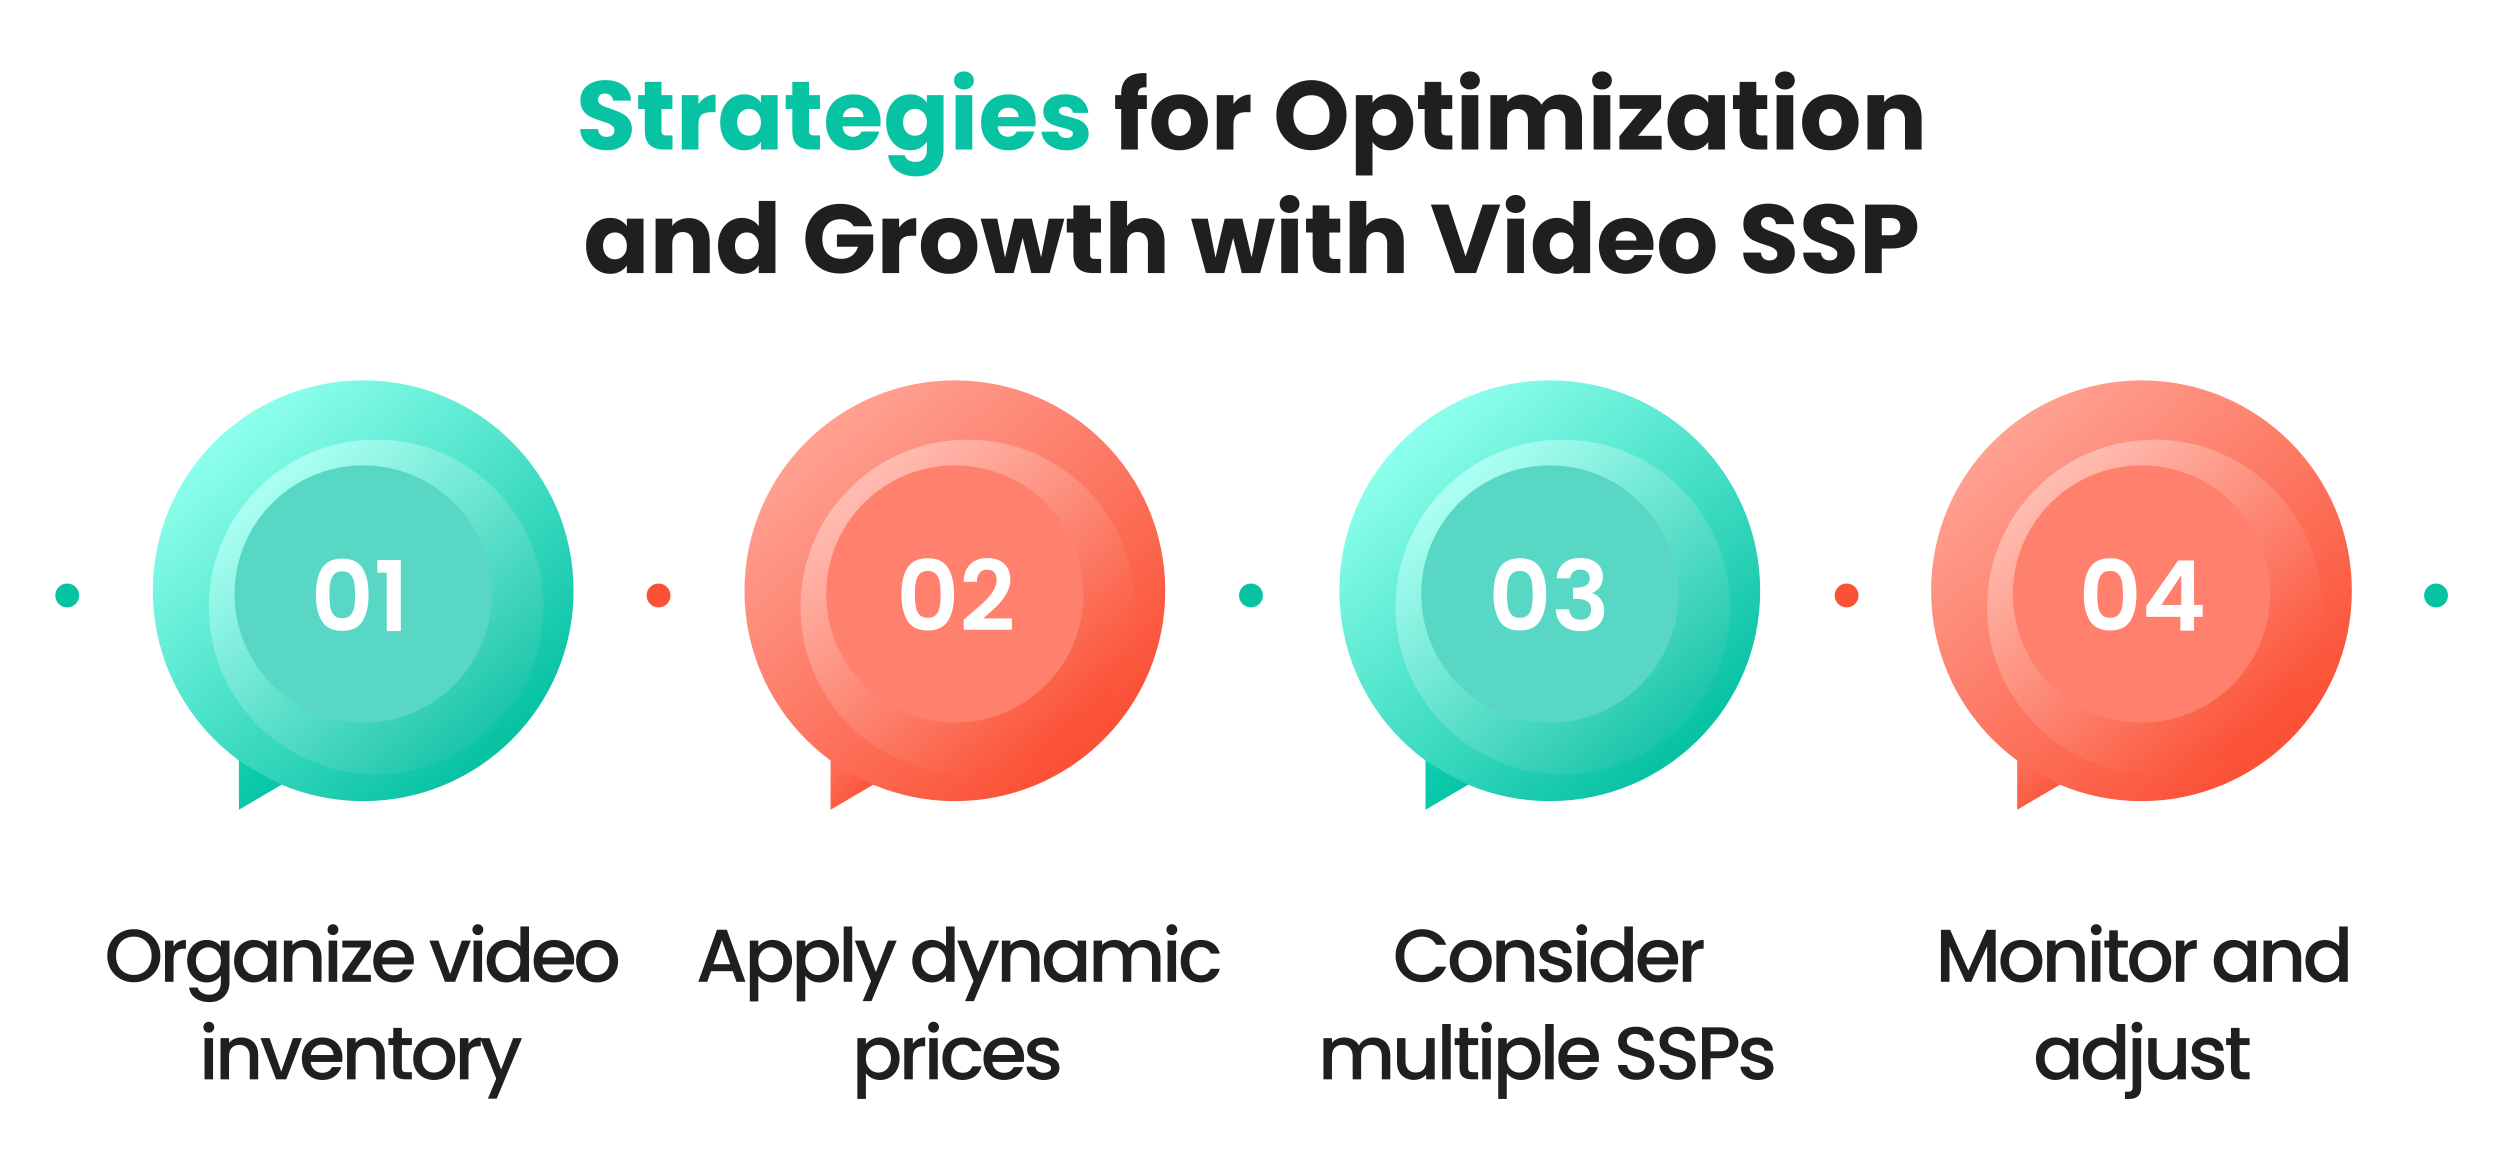 <svg width="769" height="356" viewBox="0 0 769 356" fill="none" xmlns="http://www.w3.org/2000/svg">
<rect width="769" height="356" rx="20" fill="white"/>
<circle cx="111.716" cy="181.716" r="64.716" fill="url(#paint0_linear_27902_25437)"/>
<path d="M73.482 249.081V233.854C75.965 235.509 82.089 239.315 86.724 241.302L73.482 249.081Z" fill="url(#paint1_linear_27902_25437)"/>
<g filter="url(#filter0_d_27902_25437)">
<circle cx="111.715" cy="182.709" r="51.475" fill="url(#paint2_linear_27902_25437)"/>
</g>
<ellipse cx="111.716" cy="182.706" rx="39.558" ry="39.558" fill="#58D8C4"/>
<path d="M97.174 182.905C97.174 179.445 97.794 176.735 99.034 174.775C100.294 172.815 102.374 171.835 105.274 171.835C108.174 171.835 110.244 172.815 111.484 174.775C112.744 176.735 113.374 179.445 113.374 182.905C113.374 186.385 112.744 189.115 111.484 191.095C110.244 193.075 108.174 194.065 105.274 194.065C102.374 194.065 100.294 193.075 99.034 191.095C97.794 189.115 97.174 186.385 97.174 182.905ZM109.234 182.905C109.234 181.425 109.134 180.185 108.934 179.185C108.754 178.165 108.374 177.335 107.794 176.695C107.234 176.055 106.394 175.735 105.274 175.735C104.154 175.735 103.304 176.055 102.724 176.695C102.164 177.335 101.784 178.165 101.584 179.185C101.404 180.185 101.314 181.425 101.314 182.905C101.314 184.425 101.404 185.705 101.584 186.745C101.764 187.765 102.144 188.595 102.724 189.235C103.304 189.855 104.154 190.165 105.274 190.165C106.394 190.165 107.244 189.855 107.824 189.235C108.404 188.595 108.784 187.765 108.964 186.745C109.144 185.705 109.234 184.425 109.234 182.905ZM116.059 176.125V172.255H123.289V194.125H118.969V176.125H116.059Z" fill="white"/>
<circle cx="293.716" cy="181.716" r="64.716" fill="url(#paint3_linear_27902_25437)"/>
<path d="M255.482 249.081V233.854C257.965 235.509 264.089 239.315 268.724 241.302L255.482 249.081Z" fill="url(#paint4_linear_27902_25437)"/>
<g filter="url(#filter1_d_27902_25437)">
<circle cx="293.715" cy="182.709" r="51.475" fill="url(#paint5_linear_27902_25437)"/>
</g>
<ellipse cx="293.716" cy="182.706" rx="39.558" ry="39.558" fill="#FF806C"/>
<path d="M277.279 182.78C277.279 179.32 277.899 176.61 279.139 174.65C280.399 172.69 282.479 171.71 285.379 171.71C288.279 171.71 290.349 172.69 291.589 174.65C292.849 176.61 293.479 179.32 293.479 182.78C293.479 186.26 292.849 188.99 291.589 190.97C290.349 192.95 288.279 193.94 285.379 193.94C282.479 193.94 280.399 192.95 279.139 190.97C277.899 188.99 277.279 186.26 277.279 182.78ZM289.339 182.78C289.339 181.3 289.239 180.06 289.039 179.06C288.859 178.04 288.479 177.21 287.899 176.57C287.339 175.93 286.499 175.61 285.379 175.61C284.259 175.61 283.409 175.93 282.829 176.57C282.269 177.21 281.889 178.04 281.689 179.06C281.509 180.06 281.419 181.3 281.419 182.78C281.419 184.3 281.509 185.58 281.689 186.62C281.869 187.64 282.249 188.47 282.829 189.11C283.409 189.73 284.259 190.04 285.379 190.04C286.499 190.04 287.349 189.73 287.929 189.11C288.509 188.47 288.889 187.64 289.069 186.62C289.249 185.58 289.339 184.3 289.339 182.78ZM297.994 189.26C299.914 187.66 301.444 186.33 302.584 185.27C303.724 184.19 304.674 183.07 305.434 181.91C306.194 180.75 306.574 179.61 306.574 178.49C306.574 177.47 306.334 176.67 305.854 176.09C305.374 175.51 304.634 175.22 303.634 175.22C302.634 175.22 301.864 175.56 301.324 176.24C300.784 176.9 300.504 177.81 300.484 178.97H296.404C296.484 176.57 297.194 174.75 298.534 173.51C299.894 172.27 301.614 171.65 303.694 171.65C305.974 171.65 307.724 172.26 308.944 173.48C310.164 174.68 310.774 176.27 310.774 178.25C310.774 179.81 310.354 181.3 309.514 182.72C308.674 184.14 307.714 185.38 306.634 186.44C305.554 187.48 304.144 188.74 302.404 190.22H311.254V193.7H296.434V190.58L297.994 189.26Z" fill="white"/>
<circle cx="476.716" cy="181.716" r="64.716" fill="url(#paint6_linear_27902_25437)"/>
<path d="M438.482 249.081V233.854C440.965 235.509 447.089 239.315 451.724 241.302L438.482 249.081Z" fill="url(#paint7_linear_27902_25437)"/>
<g filter="url(#filter2_d_27902_25437)">
<circle cx="476.715" cy="182.709" r="51.475" fill="url(#paint8_linear_27902_25437)"/>
</g>
<ellipse cx="476.716" cy="182.706" rx="39.558" ry="39.558" fill="#58D8C4"/>
<path d="M459.413 182.78C459.413 179.32 460.033 176.61 461.273 174.65C462.533 172.69 464.613 171.71 467.513 171.71C470.413 171.71 472.483 172.69 473.723 174.65C474.983 176.61 475.613 179.32 475.613 182.78C475.613 186.26 474.983 188.99 473.723 190.97C472.483 192.95 470.413 193.94 467.513 193.94C464.613 193.94 462.533 192.95 461.273 190.97C460.033 188.99 459.413 186.26 459.413 182.78ZM471.473 182.78C471.473 181.3 471.373 180.06 471.173 179.06C470.993 178.04 470.613 177.21 470.033 176.57C469.473 175.93 468.633 175.61 467.513 175.61C466.393 175.61 465.543 175.93 464.963 176.57C464.403 177.21 464.023 178.04 463.823 179.06C463.643 180.06 463.553 181.3 463.553 182.78C463.553 184.3 463.643 185.58 463.823 186.62C464.003 187.64 464.383 188.47 464.963 189.11C465.543 189.73 466.393 190.04 467.513 190.04C468.633 190.04 469.483 189.73 470.063 189.11C470.643 188.47 471.023 187.64 471.203 186.62C471.383 185.58 471.473 184.3 471.473 182.78ZM478.868 177.89C478.968 175.89 479.668 174.35 480.968 173.27C482.288 172.17 484.018 171.62 486.158 171.62C487.618 171.62 488.868 171.88 489.908 172.4C490.948 172.9 491.728 173.59 492.248 174.47C492.788 175.33 493.058 176.31 493.058 177.41C493.058 178.67 492.728 179.74 492.068 180.62C491.428 181.48 490.658 182.06 489.758 182.36V182.48C490.918 182.84 491.818 183.48 492.458 184.4C493.118 185.32 493.448 186.5 493.448 187.94C493.448 189.14 493.168 190.21 492.608 191.15C492.068 192.09 491.258 192.83 490.178 193.37C489.118 193.89 487.838 194.15 486.338 194.15C484.078 194.15 482.238 193.58 480.818 192.44C479.398 191.3 478.648 189.62 478.568 187.4H482.648C482.688 188.38 483.018 189.17 483.638 189.77C484.278 190.35 485.148 190.64 486.248 190.64C487.268 190.64 488.048 190.36 488.588 189.8C489.148 189.22 489.428 188.48 489.428 187.58C489.428 186.38 489.048 185.52 488.288 185C487.528 184.48 486.348 184.22 484.748 184.22H483.878V180.77H484.748C487.588 180.77 489.008 179.82 489.008 177.92C489.008 177.06 488.748 176.39 488.228 175.91C487.728 175.43 486.998 175.19 486.038 175.19C485.098 175.19 484.368 175.45 483.848 175.97C483.348 176.47 483.058 177.11 482.978 177.89H478.868Z" fill="white"/>
<circle cx="658.716" cy="181.716" r="64.716" fill="url(#paint9_linear_27902_25437)"/>
<path d="M620.482 249.081V233.854C622.965 235.509 629.089 239.315 633.724 241.302L620.482 249.081Z" fill="url(#paint10_linear_27902_25437)"/>
<g filter="url(#filter3_d_27902_25437)">
<circle cx="658.715" cy="182.709" r="51.475" fill="url(#paint11_linear_27902_25437)"/>
</g>
<ellipse cx="658.716" cy="182.706" rx="39.558" ry="39.558" fill="#FF806C"/>
<path d="M640.976 182.78C640.976 179.32 641.596 176.61 642.836 174.65C644.096 172.69 646.176 171.71 649.076 171.71C651.976 171.71 654.046 172.69 655.286 174.65C656.546 176.61 657.176 179.32 657.176 182.78C657.176 186.26 656.546 188.99 655.286 190.97C654.046 192.95 651.976 193.94 649.076 193.94C646.176 193.94 644.096 192.95 642.836 190.97C641.596 188.99 640.976 186.26 640.976 182.78ZM653.036 182.78C653.036 181.3 652.936 180.06 652.736 179.06C652.556 178.04 652.176 177.21 651.596 176.57C651.036 175.93 650.196 175.61 649.076 175.61C647.956 175.61 647.106 175.93 646.526 176.57C645.966 177.21 645.586 178.04 645.386 179.06C645.206 180.06 645.116 181.3 645.116 182.78C645.116 184.3 645.206 185.58 645.386 186.62C645.566 187.64 645.946 188.47 646.526 189.11C647.106 189.73 647.956 190.04 649.076 190.04C650.196 190.04 651.046 189.73 651.626 189.11C652.206 188.47 652.586 187.64 652.766 186.62C652.946 185.58 653.036 184.3 653.036 182.78ZM660.19 189.74V186.44L670 172.4H674.89V186.08H677.53V189.74H674.89V194H670.69V189.74H660.19ZM670.96 176.9L664.81 186.08H670.96V176.9Z" fill="white"/>
<path d="M41.165 302.161C39.677 302.161 38.305 301.816 37.048 301.126C35.806 300.421 34.817 299.447 34.081 298.205C33.36 296.948 33 295.537 33 293.973C33 292.409 33.36 291.006 34.081 289.764C34.817 288.522 35.806 287.556 37.048 286.866C38.305 286.161 39.677 285.808 41.165 285.808C42.667 285.808 44.04 286.161 45.282 286.866C46.539 287.556 47.528 288.522 48.249 289.764C48.969 291.006 49.33 292.409 49.33 293.973C49.33 295.537 48.969 296.948 48.249 298.205C47.528 299.447 46.539 300.421 45.282 301.126C44.04 301.816 42.667 302.161 41.165 302.161ZM41.165 299.884C42.223 299.884 43.166 299.646 43.994 299.171C44.822 298.68 45.466 297.99 45.926 297.101C46.401 296.196 46.639 295.154 46.639 293.973C46.639 292.792 46.401 291.757 45.926 290.868C45.466 289.979 44.822 289.296 43.994 288.821C43.166 288.346 42.223 288.108 41.165 288.108C40.107 288.108 39.164 288.346 38.336 288.821C37.508 289.296 36.856 289.979 36.381 290.868C35.921 291.757 35.691 292.792 35.691 293.973C35.691 295.154 35.921 296.196 36.381 297.101C36.856 297.99 37.508 298.68 38.336 299.171C39.164 299.646 40.107 299.884 41.165 299.884ZM53.382 291.167C53.765 290.523 54.271 290.025 54.9 289.672C55.544 289.304 56.303 289.12 57.177 289.12V291.834H56.51C55.482 291.834 54.7 292.095 54.164 292.616C53.642 293.137 53.382 294.042 53.382 295.33V302H50.76V289.327H53.382V291.167ZM63.543 289.12C64.524 289.12 65.391 289.319 66.142 289.718C66.909 290.101 67.507 290.584 67.936 291.167V289.327H70.581V302.207C70.581 303.372 70.336 304.407 69.845 305.312C69.354 306.232 68.641 306.953 67.706 307.474C66.786 307.995 65.682 308.256 64.394 308.256C62.677 308.256 61.251 307.85 60.116 307.037C58.981 306.24 58.337 305.151 58.184 303.771H60.783C60.982 304.43 61.404 304.959 62.048 305.358C62.707 305.772 63.489 305.979 64.394 305.979C65.452 305.979 66.303 305.657 66.947 305.013C67.606 304.369 67.936 303.434 67.936 302.207V300.091C67.491 300.689 66.886 301.195 66.119 301.609C65.368 302.008 64.509 302.207 63.543 302.207C62.439 302.207 61.427 301.931 60.507 301.379C59.602 300.812 58.882 300.03 58.345 299.033C57.824 298.021 57.563 296.879 57.563 295.606C57.563 294.333 57.824 293.206 58.345 292.225C58.882 291.244 59.602 290.485 60.507 289.948C61.427 289.396 62.439 289.12 63.543 289.12ZM67.936 295.652C67.936 294.778 67.752 294.019 67.384 293.375C67.031 292.731 66.564 292.24 65.981 291.903C65.398 291.566 64.77 291.397 64.095 291.397C63.42 291.397 62.792 291.566 62.209 291.903C61.626 292.225 61.151 292.708 60.783 293.352C60.43 293.981 60.254 294.732 60.254 295.606C60.254 296.48 60.43 297.247 60.783 297.906C61.151 298.565 61.626 299.071 62.209 299.424C62.807 299.761 63.436 299.93 64.095 299.93C64.77 299.93 65.398 299.761 65.981 299.424C66.564 299.087 67.031 298.596 67.384 297.952C67.752 297.293 67.936 296.526 67.936 295.652ZM72.001 295.606C72.001 294.333 72.261 293.206 72.783 292.225C73.32 291.244 74.04 290.485 74.945 289.948C75.865 289.396 76.877 289.12 77.981 289.12C78.978 289.12 79.844 289.319 80.58 289.718C81.331 290.101 81.929 290.584 82.374 291.167V289.327H85.019V302H82.374V300.114C81.929 300.712 81.323 301.21 80.557 301.609C79.79 302.008 78.916 302.207 77.935 302.207C76.846 302.207 75.85 301.931 74.945 301.379C74.04 300.812 73.32 300.03 72.783 299.033C72.261 298.021 72.001 296.879 72.001 295.606ZM82.374 295.652C82.374 294.778 82.19 294.019 81.822 293.375C81.469 292.731 81.001 292.24 80.419 291.903C79.836 291.566 79.207 291.397 78.533 291.397C77.858 291.397 77.23 291.566 76.647 291.903C76.064 292.225 75.589 292.708 75.221 293.352C74.868 293.981 74.692 294.732 74.692 295.606C74.692 296.48 74.868 297.247 75.221 297.906C75.589 298.565 76.064 299.071 76.647 299.424C77.245 299.761 77.874 299.93 78.533 299.93C79.207 299.93 79.836 299.761 80.419 299.424C81.001 299.087 81.469 298.596 81.822 297.952C82.19 297.293 82.374 296.526 82.374 295.652ZM93.707 289.12C94.703 289.12 95.593 289.327 96.375 289.741C97.172 290.155 97.793 290.768 98.238 291.581C98.682 292.394 98.905 293.375 98.905 294.525V302H96.306V294.916C96.306 293.781 96.022 292.915 95.455 292.317C94.887 291.704 94.113 291.397 93.132 291.397C92.15 291.397 91.368 291.704 90.786 292.317C90.218 292.915 89.935 293.781 89.935 294.916V302H87.313V289.327H89.935V290.776C90.364 290.255 90.908 289.848 91.568 289.557C92.242 289.266 92.955 289.12 93.707 289.12ZM102.433 287.648C101.958 287.648 101.559 287.487 101.237 287.165C100.915 286.843 100.754 286.444 100.754 285.969C100.754 285.494 100.915 285.095 101.237 284.773C101.559 284.451 101.958 284.29 102.433 284.29C102.893 284.29 103.284 284.451 103.606 284.773C103.928 285.095 104.089 285.494 104.089 285.969C104.089 286.444 103.928 286.843 103.606 287.165C103.284 287.487 102.893 287.648 102.433 287.648ZM103.721 289.327V302H101.099V289.327H103.721ZM108.337 299.861H114.087V302H105.301V299.861L111.074 291.466H105.301V289.327H114.087V291.466L108.337 299.861ZM127.305 295.353C127.305 295.828 127.274 296.258 127.213 296.641H117.53C117.607 297.653 117.982 298.466 118.657 299.079C119.332 299.692 120.16 299.999 121.141 299.999C122.552 299.999 123.548 299.409 124.131 298.228H126.96C126.577 299.393 125.879 300.352 124.867 301.103C123.87 301.839 122.628 302.207 121.141 302.207C119.93 302.207 118.841 301.939 117.875 301.402C116.924 300.85 116.173 300.083 115.621 299.102C115.084 298.105 114.816 296.955 114.816 295.652C114.816 294.349 115.077 293.206 115.598 292.225C116.135 291.228 116.878 290.462 117.829 289.925C118.795 289.388 119.899 289.12 121.141 289.12C122.337 289.12 123.403 289.381 124.338 289.902C125.273 290.423 126.002 291.159 126.523 292.11C127.044 293.045 127.305 294.126 127.305 295.353ZM124.568 294.525C124.553 293.559 124.208 292.785 123.533 292.202C122.858 291.619 122.023 291.328 121.026 291.328C120.121 291.328 119.347 291.619 118.703 292.202C118.059 292.769 117.676 293.544 117.553 294.525H124.568ZM138.459 299.654L142.047 289.327H144.83L140 302H136.872L132.065 289.327H134.871L138.459 299.654ZM146.996 287.648C146.52 287.648 146.122 287.487 145.8 287.165C145.478 286.843 145.317 286.444 145.317 285.969C145.317 285.494 145.478 285.095 145.8 284.773C146.122 284.451 146.52 284.29 146.996 284.29C147.456 284.29 147.847 284.451 148.169 284.773C148.491 285.095 148.652 285.494 148.652 285.969C148.652 286.444 148.491 286.843 148.169 287.165C147.847 287.487 147.456 287.648 146.996 287.648ZM148.284 289.327V302H145.662V289.327H148.284ZM149.702 295.606C149.702 294.333 149.963 293.206 150.484 292.225C151.021 291.244 151.742 290.485 152.646 289.948C153.566 289.396 154.586 289.12 155.705 289.12C156.533 289.12 157.346 289.304 158.143 289.672C158.956 290.025 159.6 290.5 160.075 291.098V284.98H162.72V302H160.075V300.091C159.646 300.704 159.048 301.21 158.281 301.609C157.53 302.008 156.664 302.207 155.682 302.207C154.578 302.207 153.566 301.931 152.646 301.379C151.742 300.812 151.021 300.03 150.484 299.033C149.963 298.021 149.702 296.879 149.702 295.606ZM160.075 295.652C160.075 294.778 159.891 294.019 159.523 293.375C159.171 292.731 158.703 292.24 158.12 291.903C157.538 291.566 156.909 291.397 156.234 291.397C155.56 291.397 154.931 291.566 154.348 291.903C153.766 292.225 153.29 292.708 152.922 293.352C152.57 293.981 152.393 294.732 152.393 295.606C152.393 296.48 152.57 297.247 152.922 297.906C153.29 298.565 153.766 299.071 154.348 299.424C154.946 299.761 155.575 299.93 156.234 299.93C156.909 299.93 157.538 299.761 158.12 299.424C158.703 299.087 159.171 298.596 159.523 297.952C159.891 297.293 160.075 296.526 160.075 295.652ZM176.629 295.353C176.629 295.828 176.598 296.258 176.537 296.641H166.854C166.931 297.653 167.306 298.466 167.981 299.079C168.656 299.692 169.484 299.999 170.465 299.999C171.876 299.999 172.872 299.409 173.455 298.228H176.284C175.901 299.393 175.203 300.352 174.191 301.103C173.194 301.839 171.952 302.207 170.465 302.207C169.254 302.207 168.165 301.939 167.199 301.402C166.248 300.85 165.497 300.083 164.945 299.102C164.408 298.105 164.14 296.955 164.14 295.652C164.14 294.349 164.401 293.206 164.922 292.225C165.459 291.228 166.202 290.462 167.153 289.925C168.119 289.388 169.223 289.12 170.465 289.12C171.661 289.12 172.727 289.381 173.662 289.902C174.597 290.423 175.326 291.159 175.847 292.11C176.368 293.045 176.629 294.126 176.629 295.353ZM173.892 294.525C173.877 293.559 173.532 292.785 172.857 292.202C172.182 291.619 171.347 291.328 170.35 291.328C169.445 291.328 168.671 291.619 168.027 292.202C167.383 292.769 167 293.544 166.877 294.525H173.892ZM183.556 302.207C182.36 302.207 181.279 301.939 180.313 301.402C179.347 300.85 178.588 300.083 178.036 299.102C177.484 298.105 177.208 296.955 177.208 295.652C177.208 294.364 177.492 293.222 178.059 292.225C178.627 291.228 179.401 290.462 180.382 289.925C181.364 289.388 182.46 289.12 183.671 289.12C184.883 289.12 185.979 289.388 186.96 289.925C187.942 290.462 188.716 291.228 189.283 292.225C189.851 293.222 190.134 294.364 190.134 295.652C190.134 296.94 189.843 298.082 189.26 299.079C188.678 300.076 187.88 300.85 186.868 301.402C185.872 301.939 184.768 302.207 183.556 302.207ZM183.556 299.93C184.231 299.93 184.86 299.769 185.442 299.447C186.04 299.125 186.523 298.642 186.891 297.998C187.259 297.354 187.443 296.572 187.443 295.652C187.443 294.732 187.267 293.958 186.914 293.329C186.562 292.685 186.094 292.202 185.511 291.88C184.929 291.558 184.3 291.397 183.625 291.397C182.951 291.397 182.322 291.558 181.739 291.88C181.172 292.202 180.72 292.685 180.382 293.329C180.045 293.958 179.876 294.732 179.876 295.652C179.876 297.017 180.221 298.075 180.911 298.826C181.617 299.562 182.498 299.93 183.556 299.93ZM64.247 317.648C63.772 317.648 63.373 317.487 63.051 317.165C62.729 316.843 62.568 316.444 62.568 315.969C62.568 315.494 62.729 315.095 63.051 314.773C63.373 314.451 63.772 314.29 64.247 314.29C64.707 314.29 65.098 314.451 65.42 314.773C65.742 315.095 65.903 315.494 65.903 315.969C65.903 316.444 65.742 316.843 65.42 317.165C65.098 317.487 64.707 317.648 64.247 317.648ZM65.535 319.327V332H62.913V319.327H65.535ZM74.222 319.12C75.219 319.12 76.108 319.327 76.89 319.741C77.687 320.155 78.308 320.768 78.753 321.581C79.198 322.394 79.42 323.375 79.42 324.525V332H76.821V324.916C76.821 323.781 76.537 322.915 75.97 322.317C75.403 321.704 74.628 321.397 73.647 321.397C72.665 321.397 71.883 321.704 71.301 322.317C70.734 322.915 70.45 323.781 70.45 324.916V332H67.828V319.327H70.45V320.776C70.879 320.255 71.424 319.848 72.083 319.557C72.757 319.266 73.471 319.12 74.222 319.12ZM86.513 329.654L90.101 319.327H92.884L88.054 332H84.926L80.119 319.327H82.925L86.513 329.654ZM105.331 325.353C105.331 325.828 105.301 326.258 105.239 326.641H95.556C95.633 327.653 96.009 328.466 96.683 329.079C97.358 329.692 98.186 329.999 99.167 329.999C100.578 329.999 101.575 329.409 102.157 328.228H104.986C104.603 329.393 103.905 330.352 102.893 331.103C101.897 331.839 100.655 332.207 99.167 332.207C97.956 332.207 96.867 331.939 95.901 331.402C94.951 330.85 94.199 330.083 93.647 329.102C93.111 328.105 92.842 326.955 92.842 325.652C92.842 324.349 93.103 323.206 93.624 322.225C94.161 321.228 94.905 320.462 95.855 319.925C96.821 319.388 97.925 319.12 99.167 319.12C100.363 319.12 101.429 319.381 102.364 319.902C103.3 320.423 104.028 321.159 104.549 322.11C105.071 323.045 105.331 324.126 105.331 325.353ZM102.594 324.525C102.579 323.559 102.234 322.785 101.559 322.202C100.885 321.619 100.049 321.328 99.052 321.328C98.148 321.328 97.373 321.619 96.729 322.202C96.085 322.769 95.702 323.544 95.579 324.525H102.594ZM113.156 319.12C114.152 319.12 115.042 319.327 115.824 319.741C116.621 320.155 117.242 320.768 117.687 321.581C118.131 322.394 118.354 323.375 118.354 324.525V332H115.755V324.916C115.755 323.781 115.471 322.915 114.904 322.317C114.336 321.704 113.562 321.397 112.581 321.397C111.599 321.397 110.817 321.704 110.235 322.317C109.667 322.915 109.384 323.781 109.384 324.916V332H106.762V319.327H109.384V320.776C109.813 320.255 110.357 319.848 111.017 319.557C111.691 319.266 112.404 319.12 113.156 319.12ZM123.607 321.466V328.481C123.607 328.956 123.714 329.301 123.929 329.516C124.159 329.715 124.542 329.815 125.079 329.815H126.689V332H124.619C123.438 332 122.534 331.724 121.905 331.172C121.276 330.62 120.962 329.723 120.962 328.481V321.466H119.467V319.327H120.962V316.176H123.607V319.327H126.689V321.466H123.607ZM133.453 332.207C132.257 332.207 131.176 331.939 130.21 331.402C129.244 330.85 128.485 330.083 127.933 329.102C127.381 328.105 127.105 326.955 127.105 325.652C127.105 324.364 127.388 323.222 127.956 322.225C128.523 321.228 129.297 320.462 130.279 319.925C131.26 319.388 132.356 319.12 133.568 319.12C134.779 319.12 135.875 319.388 136.857 319.925C137.838 320.462 138.612 321.228 139.18 322.225C139.747 323.222 140.031 324.364 140.031 325.652C140.031 326.94 139.739 328.082 139.157 329.079C138.574 330.076 137.777 330.85 136.765 331.402C135.768 331.939 134.664 332.207 133.453 332.207ZM133.453 329.93C134.127 329.93 134.756 329.769 135.339 329.447C135.937 329.125 136.42 328.642 136.788 327.998C137.156 327.354 137.34 326.572 137.34 325.652C137.34 324.732 137.163 323.958 136.811 323.329C136.458 322.685 135.99 322.202 135.408 321.88C134.825 321.558 134.196 321.397 133.522 321.397C132.847 321.397 132.218 321.558 131.636 321.88C131.068 322.202 130.616 322.685 130.279 323.329C129.941 323.958 129.773 324.732 129.773 325.652C129.773 327.017 130.118 328.075 130.808 328.826C131.513 329.562 132.395 329.93 133.453 329.93ZM144.095 321.167C144.478 320.523 144.984 320.025 145.613 319.672C146.257 319.304 147.016 319.12 147.89 319.12V321.834H147.223C146.195 321.834 145.413 322.095 144.877 322.616C144.355 323.137 144.095 324.042 144.095 325.33V332H141.473V319.327H144.095V321.167ZM160.558 319.327L152.784 337.957H150.07L152.646 331.793L147.655 319.327H150.576L154.141 328.987L157.844 319.327H160.558Z" fill="#1F1F1F"/>
<path d="M225.391 298.734H218.698L217.548 302H214.811L220.538 285.992H223.574L229.301 302H226.541L225.391 298.734ZM224.655 296.595L222.056 289.166L219.434 296.595H224.655ZM233.263 291.19C233.708 290.607 234.314 290.117 235.08 289.718C235.847 289.319 236.713 289.12 237.679 289.12C238.783 289.12 239.788 289.396 240.692 289.948C241.612 290.485 242.333 291.244 242.854 292.225C243.376 293.206 243.636 294.333 243.636 295.606C243.636 296.879 243.376 298.021 242.854 299.033C242.333 300.03 241.612 300.812 240.692 301.379C239.788 301.931 238.783 302.207 237.679 302.207C236.713 302.207 235.855 302.015 235.103 301.632C234.352 301.233 233.739 300.743 233.263 300.16V308.026H230.641V289.327H233.263V291.19ZM240.968 295.606C240.968 294.732 240.784 293.981 240.416 293.352C240.064 292.708 239.588 292.225 238.99 291.903C238.408 291.566 237.779 291.397 237.104 291.397C236.445 291.397 235.816 291.566 235.218 291.903C234.636 292.24 234.16 292.731 233.792 293.375C233.44 294.019 233.263 294.778 233.263 295.652C233.263 296.526 233.44 297.293 233.792 297.952C234.16 298.596 234.636 299.087 235.218 299.424C235.816 299.761 236.445 299.93 237.104 299.93C237.779 299.93 238.408 299.761 238.99 299.424C239.588 299.071 240.064 298.565 240.416 297.906C240.784 297.247 240.968 296.48 240.968 295.606ZM247.701 291.19C248.146 290.607 248.752 290.117 249.518 289.718C250.285 289.319 251.151 289.12 252.117 289.12C253.221 289.12 254.226 289.396 255.13 289.948C256.05 290.485 256.771 291.244 257.292 292.225C257.814 293.206 258.074 294.333 258.074 295.606C258.074 296.879 257.814 298.021 257.292 299.033C256.771 300.03 256.05 300.812 255.13 301.379C254.226 301.931 253.221 302.207 252.117 302.207C251.151 302.207 250.293 302.015 249.541 301.632C248.79 301.233 248.177 300.743 247.701 300.16V308.026H245.079V289.327H247.701V291.19ZM255.406 295.606C255.406 294.732 255.222 293.981 254.854 293.352C254.502 292.708 254.026 292.225 253.428 291.903C252.846 291.566 252.217 291.397 251.542 291.397C250.883 291.397 250.254 291.566 249.656 291.903C249.074 292.24 248.598 292.731 248.23 293.375C247.878 294.019 247.701 294.778 247.701 295.652C247.701 296.526 247.878 297.293 248.23 297.952C248.598 298.596 249.074 299.087 249.656 299.424C250.254 299.761 250.883 299.93 251.542 299.93C252.217 299.93 252.846 299.761 253.428 299.424C254.026 299.071 254.502 298.565 254.854 297.906C255.222 297.247 255.406 296.48 255.406 295.606ZM262.139 284.98V302H259.517V284.98H262.139ZM275.84 289.327L268.066 307.957H265.352L267.928 301.793L262.937 289.327H265.858L269.423 298.987L273.126 289.327H275.84ZM280.619 295.606C280.619 294.333 280.88 293.206 281.401 292.225C281.938 291.244 282.658 290.485 283.563 289.948C284.483 289.396 285.503 289.12 286.622 289.12C287.45 289.12 288.263 289.304 289.06 289.672C289.873 290.025 290.517 290.5 290.992 291.098V284.98H293.637V302H290.992V300.091C290.563 300.704 289.965 301.21 289.198 301.609C288.447 302.008 287.58 302.207 286.599 302.207C285.495 302.207 284.483 301.931 283.563 301.379C282.658 300.812 281.938 300.03 281.401 299.033C280.88 298.021 280.619 296.879 280.619 295.606ZM290.992 295.652C290.992 294.778 290.808 294.019 290.44 293.375C290.087 292.731 289.62 292.24 289.037 291.903C288.454 291.566 287.826 291.397 287.151 291.397C286.476 291.397 285.848 291.566 285.265 291.903C284.682 292.225 284.207 292.708 283.839 293.352C283.486 293.981 283.31 294.732 283.31 295.606C283.31 296.48 283.486 297.247 283.839 297.906C284.207 298.565 284.682 299.071 285.265 299.424C285.863 299.761 286.492 299.93 287.151 299.93C287.826 299.93 288.454 299.761 289.037 299.424C289.62 299.087 290.087 298.596 290.44 297.952C290.808 297.293 290.992 296.526 290.992 295.652ZM307.339 289.327L299.565 307.957H296.851L299.427 301.793L294.436 289.327H297.357L300.922 298.987L304.625 289.327H307.339ZM314.561 289.12C315.558 289.12 316.447 289.327 317.229 289.741C318.027 290.155 318.648 290.768 319.092 291.581C319.537 292.394 319.759 293.375 319.759 294.525V302H317.16V294.916C317.16 293.781 316.877 292.915 316.309 292.317C315.742 291.704 314.968 291.397 313.986 291.397C313.005 291.397 312.223 291.704 311.64 292.317C311.073 292.915 310.789 293.781 310.789 294.916V302H308.167V289.327H310.789V290.776C311.219 290.255 311.763 289.848 312.422 289.557C313.097 289.266 313.81 289.12 314.561 289.12ZM321.08 295.606C321.08 294.333 321.341 293.206 321.862 292.225C322.399 291.244 323.119 290.485 324.024 289.948C324.944 289.396 325.956 289.12 327.06 289.12C328.057 289.12 328.923 289.319 329.659 289.718C330.41 290.101 331.008 290.584 331.453 291.167V289.327H334.098V302H331.453V300.114C331.008 300.712 330.403 301.21 329.636 301.609C328.869 302.008 327.995 302.207 327.014 302.207C325.925 302.207 324.929 301.931 324.024 301.379C323.119 300.812 322.399 300.03 321.862 299.033C321.341 298.021 321.08 296.879 321.08 295.606ZM331.453 295.652C331.453 294.778 331.269 294.019 330.901 293.375C330.548 292.731 330.081 292.24 329.498 291.903C328.915 291.566 328.287 291.397 327.612 291.397C326.937 291.397 326.309 291.566 325.726 291.903C325.143 292.225 324.668 292.708 324.3 293.352C323.947 293.981 323.771 294.732 323.771 295.606C323.771 296.48 323.947 297.247 324.3 297.906C324.668 298.565 325.143 299.071 325.726 299.424C326.324 299.761 326.953 299.93 327.612 299.93C328.287 299.93 328.915 299.761 329.498 299.424C330.081 299.087 330.548 298.596 330.901 297.952C331.269 297.293 331.453 296.526 331.453 295.652ZM351.733 289.12C352.73 289.12 353.619 289.327 354.401 289.741C355.198 290.155 355.819 290.768 356.264 291.581C356.724 292.394 356.954 293.375 356.954 294.525V302H354.355V294.916C354.355 293.781 354.071 292.915 353.504 292.317C352.937 291.704 352.162 291.397 351.181 291.397C350.2 291.397 349.418 291.704 348.835 292.317C348.268 292.915 347.984 293.781 347.984 294.916V302H345.385V294.916C345.385 293.781 345.101 292.915 344.534 292.317C343.967 291.704 343.192 291.397 342.211 291.397C341.23 291.397 340.448 291.704 339.865 292.317C339.298 292.915 339.014 293.781 339.014 294.916V302H336.392V289.327H339.014V290.776C339.443 290.255 339.988 289.848 340.647 289.557C341.306 289.266 342.012 289.12 342.763 289.12C343.775 289.12 344.68 289.335 345.477 289.764C346.274 290.193 346.888 290.814 347.317 291.627C347.7 290.86 348.298 290.255 349.111 289.81C349.924 289.35 350.798 289.12 351.733 289.12ZM360.474 287.648C359.999 287.648 359.6 287.487 359.278 287.165C358.956 286.843 358.795 286.444 358.795 285.969C358.795 285.494 358.956 285.095 359.278 284.773C359.6 284.451 359.999 284.29 360.474 284.29C360.934 284.29 361.325 284.451 361.647 284.773C361.969 285.095 362.13 285.494 362.13 285.969C362.13 286.444 361.969 286.843 361.647 287.165C361.325 287.487 360.934 287.648 360.474 287.648ZM361.762 289.327V302H359.14V289.327H361.762ZM363.181 295.652C363.181 294.349 363.441 293.206 363.963 292.225C364.499 291.228 365.235 290.462 366.171 289.925C367.106 289.388 368.179 289.12 369.391 289.12C370.924 289.12 372.189 289.488 373.186 290.224C374.198 290.945 374.88 291.98 375.233 293.329H372.404C372.174 292.7 371.806 292.21 371.3 291.857C370.794 291.504 370.157 291.328 369.391 291.328C368.317 291.328 367.459 291.711 366.815 292.478C366.186 293.229 365.872 294.287 365.872 295.652C365.872 297.017 366.186 298.082 366.815 298.849C367.459 299.616 368.317 299.999 369.391 299.999C370.909 299.999 371.913 299.332 372.404 297.998H375.233C374.865 299.286 374.175 300.313 373.163 301.08C372.151 301.831 370.893 302.207 369.391 302.207C368.179 302.207 367.106 301.939 366.171 301.402C365.235 300.85 364.499 300.083 363.963 299.102C363.441 298.105 363.181 296.955 363.181 295.652ZM266.346 321.19C266.791 320.607 267.396 320.117 268.163 319.718C268.93 319.319 269.796 319.12 270.762 319.12C271.866 319.12 272.87 319.396 273.775 319.948C274.695 320.485 275.416 321.244 275.937 322.225C276.458 323.206 276.719 324.333 276.719 325.606C276.719 326.879 276.458 328.021 275.937 329.033C275.416 330.03 274.695 330.812 273.775 331.379C272.87 331.931 271.866 332.207 270.762 332.207C269.796 332.207 268.937 332.015 268.186 331.632C267.435 331.233 266.821 330.743 266.346 330.16V338.026H263.724V319.327H266.346V321.19ZM274.051 325.606C274.051 324.732 273.867 323.981 273.499 323.352C273.146 322.708 272.671 322.225 272.073 321.903C271.49 321.566 270.862 321.397 270.187 321.397C269.528 321.397 268.899 321.566 268.301 321.903C267.718 322.24 267.243 322.731 266.875 323.375C266.522 324.019 266.346 324.778 266.346 325.652C266.346 326.526 266.522 327.293 266.875 327.952C267.243 328.596 267.718 329.087 268.301 329.424C268.899 329.761 269.528 329.93 270.187 329.93C270.862 329.93 271.49 329.761 272.073 329.424C272.671 329.071 273.146 328.565 273.499 327.906C273.867 327.247 274.051 326.48 274.051 325.606ZM280.784 321.167C281.167 320.523 281.673 320.025 282.302 319.672C282.946 319.304 283.705 319.12 284.579 319.12V321.834H283.912C282.885 321.834 282.103 322.095 281.566 322.616C281.045 323.137 280.784 324.042 280.784 325.33V332H278.162V319.327H280.784V321.167ZM287.173 317.648C286.698 317.648 286.299 317.487 285.977 317.165C285.655 316.843 285.494 316.444 285.494 315.969C285.494 315.494 285.655 315.095 285.977 314.773C286.299 314.451 286.698 314.29 287.173 314.29C287.633 314.29 288.024 314.451 288.346 314.773C288.668 315.095 288.829 315.494 288.829 315.969C288.829 316.444 288.668 316.843 288.346 317.165C288.024 317.487 287.633 317.648 287.173 317.648ZM288.461 319.327V332H285.839V319.327H288.461ZM289.88 325.652C289.88 324.349 290.14 323.206 290.662 322.225C291.198 321.228 291.934 320.462 292.87 319.925C293.805 319.388 294.878 319.12 296.09 319.12C297.623 319.12 298.888 319.488 299.885 320.224C300.897 320.945 301.579 321.98 301.932 323.329H299.103C298.873 322.7 298.505 322.21 297.999 321.857C297.493 321.504 296.856 321.328 296.09 321.328C295.016 321.328 294.158 321.711 293.514 322.478C292.885 323.229 292.571 324.287 292.571 325.652C292.571 327.017 292.885 328.082 293.514 328.849C294.158 329.616 295.016 329.999 296.09 329.999C297.608 329.999 298.612 329.332 299.103 327.998H301.932C301.564 329.286 300.874 330.313 299.862 331.08C298.85 331.831 297.592 332.207 296.09 332.207C294.878 332.207 293.805 331.939 292.87 331.402C291.934 330.85 291.198 330.083 290.662 329.102C290.14 328.105 289.88 326.955 289.88 325.652ZM315.01 325.353C315.01 325.828 314.979 326.258 314.918 326.641H305.235C305.311 327.653 305.687 328.466 306.362 329.079C307.036 329.692 307.864 329.999 308.846 329.999C310.256 329.999 311.253 329.409 311.836 328.228H314.665C314.281 329.393 313.584 330.352 312.572 331.103C311.575 331.839 310.333 332.207 308.846 332.207C307.634 332.207 306.546 331.939 305.58 331.402C304.629 330.85 303.878 330.083 303.326 329.102C302.789 328.105 302.521 326.955 302.521 325.652C302.521 324.349 302.781 323.206 303.303 322.225C303.839 321.228 304.583 320.462 305.534 319.925C306.5 319.388 307.604 319.12 308.846 319.12C310.042 319.12 311.107 319.381 312.043 319.902C312.978 320.423 313.706 321.159 314.228 322.11C314.749 323.045 315.01 324.126 315.01 325.353ZM312.273 324.525C312.257 323.559 311.912 322.785 311.238 322.202C310.563 321.619 309.727 321.328 308.731 321.328C307.826 321.328 307.052 321.619 306.408 322.202C305.764 322.769 305.38 323.544 305.258 324.525H312.273ZM321.04 332.207C320.043 332.207 319.146 332.031 318.349 331.678C317.567 331.31 316.946 330.819 316.486 330.206C316.026 329.577 315.781 328.88 315.75 328.113H318.464C318.51 328.65 318.763 329.102 319.223 329.47C319.698 329.823 320.289 329.999 320.994 329.999C321.73 329.999 322.297 329.861 322.696 329.585C323.11 329.294 323.317 328.926 323.317 328.481C323.317 328.006 323.087 327.653 322.627 327.423C322.182 327.193 321.469 326.94 320.488 326.664C319.537 326.403 318.763 326.15 318.165 325.905C317.567 325.66 317.046 325.284 316.601 324.778C316.172 324.272 315.957 323.605 315.957 322.777C315.957 322.102 316.156 321.489 316.555 320.937C316.954 320.37 317.521 319.925 318.257 319.603C319.008 319.281 319.867 319.12 320.833 319.12C322.274 319.12 323.432 319.488 324.306 320.224C325.195 320.945 325.671 321.934 325.732 323.191H323.11C323.064 322.624 322.834 322.171 322.42 321.834C322.006 321.497 321.446 321.328 320.741 321.328C320.051 321.328 319.522 321.458 319.154 321.719C318.786 321.98 318.602 322.325 318.602 322.754C318.602 323.091 318.725 323.375 318.97 323.605C319.215 323.835 319.514 324.019 319.867 324.157C320.22 324.28 320.741 324.441 321.431 324.64C322.351 324.885 323.102 325.138 323.685 325.399C324.283 325.644 324.797 326.012 325.226 326.503C325.655 326.994 325.878 327.645 325.893 328.458C325.893 329.179 325.694 329.823 325.295 330.39C324.896 330.957 324.329 331.402 323.593 331.724C322.872 332.046 322.021 332.207 321.04 332.207Z" fill="#1F1F1F"/>
<path d="M429.274 293.973C429.274 292.409 429.635 291.006 430.355 289.764C431.091 288.522 432.08 287.556 433.322 286.866C434.58 286.161 435.952 285.808 437.439 285.808C439.141 285.808 440.652 286.23 441.97 287.073C443.304 287.901 444.27 289.082 444.868 290.615H441.717C441.303 289.772 440.728 289.143 439.992 288.729C439.256 288.315 438.405 288.108 437.439 288.108C436.381 288.108 435.438 288.346 434.61 288.821C433.782 289.296 433.131 289.979 432.655 290.868C432.195 291.757 431.965 292.792 431.965 293.973C431.965 295.154 432.195 296.189 432.655 297.078C433.131 297.967 433.782 298.657 434.61 299.148C435.438 299.623 436.381 299.861 437.439 299.861C438.405 299.861 439.256 299.654 439.992 299.24C440.728 298.826 441.303 298.197 441.717 297.354H444.868C444.27 298.887 443.304 300.068 441.97 300.896C440.652 301.724 439.141 302.138 437.439 302.138C435.937 302.138 434.564 301.793 433.322 301.103C432.08 300.398 431.091 299.424 430.355 298.182C429.635 296.94 429.274 295.537 429.274 293.973ZM452.284 302.207C451.088 302.207 450.007 301.939 449.041 301.402C448.075 300.85 447.316 300.083 446.764 299.102C446.212 298.105 445.936 296.955 445.936 295.652C445.936 294.364 446.22 293.222 446.787 292.225C447.355 291.228 448.129 290.462 449.11 289.925C450.092 289.388 451.188 289.12 452.399 289.12C453.611 289.12 454.707 289.388 455.688 289.925C456.67 290.462 457.444 291.228 458.011 292.225C458.579 293.222 458.862 294.364 458.862 295.652C458.862 296.94 458.571 298.082 457.988 299.079C457.406 300.076 456.608 300.85 455.596 301.402C454.6 301.939 453.496 302.207 452.284 302.207ZM452.284 299.93C452.959 299.93 453.588 299.769 454.17 299.447C454.768 299.125 455.251 298.642 455.619 297.998C455.987 297.354 456.171 296.572 456.171 295.652C456.171 294.732 455.995 293.958 455.642 293.329C455.29 292.685 454.822 292.202 454.239 291.88C453.657 291.558 453.028 291.397 452.353 291.397C451.679 291.397 451.05 291.558 450.467 291.88C449.9 292.202 449.448 292.685 449.11 293.329C448.773 293.958 448.604 294.732 448.604 295.652C448.604 297.017 448.949 298.075 449.639 298.826C450.345 299.562 451.226 299.93 452.284 299.93ZM466.698 289.12C467.695 289.12 468.584 289.327 469.366 289.741C470.164 290.155 470.785 290.768 471.229 291.581C471.674 292.394 471.896 293.375 471.896 294.525V302H469.297V294.916C469.297 293.781 469.014 292.915 468.446 292.317C467.879 291.704 467.105 291.397 466.123 291.397C465.142 291.397 464.36 291.704 463.777 292.317C463.21 292.915 462.926 293.781 462.926 294.916V302H460.304V289.327H462.926V290.776C463.356 290.255 463.9 289.848 464.559 289.557C465.234 289.266 465.947 289.12 466.698 289.12ZM478.691 302.207C477.694 302.207 476.797 302.031 476 301.678C475.218 301.31 474.597 300.819 474.137 300.206C473.677 299.577 473.431 298.88 473.401 298.113H476.115C476.161 298.65 476.414 299.102 476.874 299.47C477.349 299.823 477.939 299.999 478.645 299.999C479.381 299.999 479.948 299.861 480.347 299.585C480.761 299.294 480.968 298.926 480.968 298.481C480.968 298.006 480.738 297.653 480.278 297.423C479.833 297.193 479.12 296.94 478.139 296.664C477.188 296.403 476.414 296.15 475.816 295.905C475.218 295.66 474.696 295.284 474.252 294.778C473.822 294.272 473.608 293.605 473.608 292.777C473.608 292.102 473.807 291.489 474.206 290.937C474.604 290.37 475.172 289.925 475.908 289.603C476.659 289.281 477.518 289.12 478.484 289.12C479.925 289.12 481.083 289.488 481.957 290.224C482.846 290.945 483.321 291.934 483.383 293.191H480.761C480.715 292.624 480.485 292.171 480.071 291.834C479.657 291.497 479.097 291.328 478.392 291.328C477.702 291.328 477.173 291.458 476.805 291.719C476.437 291.98 476.253 292.325 476.253 292.754C476.253 293.091 476.375 293.375 476.621 293.605C476.866 293.835 477.165 294.019 477.518 294.157C477.87 294.28 478.392 294.441 479.082 294.64C480.002 294.885 480.753 295.138 481.336 295.399C481.934 295.644 482.447 296.012 482.877 296.503C483.306 296.994 483.528 297.645 483.544 298.458C483.544 299.179 483.344 299.823 482.946 300.39C482.547 300.957 481.98 301.402 481.244 301.724C480.523 302.046 479.672 302.207 478.691 302.207ZM486.561 287.648C486.086 287.648 485.687 287.487 485.365 287.165C485.043 286.843 484.882 286.444 484.882 285.969C484.882 285.494 485.043 285.095 485.365 284.773C485.687 284.451 486.086 284.29 486.561 284.29C487.021 284.29 487.412 284.451 487.734 284.773C488.056 285.095 488.217 285.494 488.217 285.969C488.217 286.444 488.056 286.843 487.734 287.165C487.412 287.487 487.021 287.648 486.561 287.648ZM487.849 289.327V302H485.227V289.327H487.849ZM489.267 295.606C489.267 294.333 489.528 293.206 490.049 292.225C490.586 291.244 491.307 290.485 492.211 289.948C493.131 289.396 494.151 289.12 495.27 289.12C496.098 289.12 496.911 289.304 497.708 289.672C498.521 290.025 499.165 290.5 499.64 291.098V284.98H502.285V302H499.64V300.091C499.211 300.704 498.613 301.21 497.846 301.609C497.095 302.008 496.229 302.207 495.247 302.207C494.143 302.207 493.131 301.931 492.211 301.379C491.307 300.812 490.586 300.03 490.049 299.033C489.528 298.021 489.267 296.879 489.267 295.606ZM499.64 295.652C499.64 294.778 499.456 294.019 499.088 293.375C498.736 292.731 498.268 292.24 497.685 291.903C497.103 291.566 496.474 291.397 495.799 291.397C495.125 291.397 494.496 291.566 493.913 291.903C493.331 292.225 492.855 292.708 492.487 293.352C492.135 293.981 491.958 294.732 491.958 295.606C491.958 296.48 492.135 297.247 492.487 297.906C492.855 298.565 493.331 299.071 493.913 299.424C494.511 299.761 495.14 299.93 495.799 299.93C496.474 299.93 497.103 299.761 497.685 299.424C498.268 299.087 498.736 298.596 499.088 297.952C499.456 297.293 499.64 296.526 499.64 295.652ZM516.194 295.353C516.194 295.828 516.164 296.258 516.102 296.641H506.419C506.496 297.653 506.872 298.466 507.546 299.079C508.221 299.692 509.049 299.999 510.03 299.999C511.441 299.999 512.438 299.409 513.02 298.228H515.849C515.466 299.393 514.768 300.352 513.756 301.103C512.76 301.839 511.518 302.207 510.03 302.207C508.819 302.207 507.73 301.939 506.764 301.402C505.814 300.85 505.062 300.083 504.51 299.102C503.974 298.105 503.705 296.955 503.705 295.652C503.705 294.349 503.966 293.206 504.487 292.225C505.024 291.228 505.768 290.462 506.718 289.925C507.684 289.388 508.788 289.12 510.03 289.12C511.226 289.12 512.292 289.381 513.227 289.902C514.163 290.423 514.891 291.159 515.412 292.11C515.934 293.045 516.194 294.126 516.194 295.353ZM513.457 294.525C513.442 293.559 513.097 292.785 512.422 292.202C511.748 291.619 510.912 291.328 509.915 291.328C509.011 291.328 508.236 291.619 507.592 292.202C506.948 292.769 506.565 293.544 506.442 294.525H513.457ZM520.247 291.167C520.63 290.523 521.136 290.025 521.765 289.672C522.409 289.304 523.168 289.12 524.042 289.12V291.834H523.375C522.347 291.834 521.565 292.095 521.029 292.616C520.507 293.137 520.247 294.042 520.247 295.33V302H517.625V289.327H520.247V291.167ZM422.431 319.12C423.428 319.12 424.317 319.327 425.099 319.741C425.896 320.155 426.517 320.768 426.962 321.581C427.422 322.394 427.652 323.375 427.652 324.525V332H425.053V324.916C425.053 323.781 424.769 322.915 424.202 322.317C423.635 321.704 422.86 321.397 421.879 321.397C420.898 321.397 420.116 321.704 419.533 322.317C418.966 322.915 418.682 323.781 418.682 324.916V332H416.083V324.916C416.083 323.781 415.799 322.915 415.232 322.317C414.665 321.704 413.89 321.397 412.909 321.397C411.928 321.397 411.146 321.704 410.563 322.317C409.996 322.915 409.712 323.781 409.712 324.916V332H407.09V319.327H409.712V320.776C410.141 320.255 410.686 319.848 411.345 319.557C412.004 319.266 412.71 319.12 413.461 319.12C414.473 319.12 415.378 319.335 416.175 319.764C416.972 320.193 417.586 320.814 418.015 321.627C418.398 320.86 418.996 320.255 419.809 319.81C420.622 319.35 421.496 319.12 422.431 319.12ZM441.315 319.327V332H438.693V330.505C438.279 331.026 437.735 331.44 437.06 331.747C436.401 332.038 435.696 332.184 434.944 332.184C433.948 332.184 433.051 331.977 432.253 331.563C431.471 331.149 430.85 330.536 430.39 329.723C429.946 328.91 429.723 327.929 429.723 326.779V319.327H432.322V326.388C432.322 327.523 432.606 328.397 433.173 329.01C433.741 329.608 434.515 329.907 435.496 329.907C436.478 329.907 437.252 329.608 437.819 329.01C438.402 328.397 438.693 327.523 438.693 326.388V319.327H441.315ZM446.247 314.98V332H443.625V314.98H446.247ZM451.598 321.466V328.481C451.598 328.956 451.706 329.301 451.92 329.516C452.15 329.715 452.534 329.815 453.07 329.815H454.68V332H452.61C451.43 332 450.525 331.724 449.896 331.172C449.268 330.62 448.953 329.723 448.953 328.481V321.466H447.458V319.327H448.953V316.176H451.598V319.327H454.68V321.466H451.598ZM457.281 317.648C456.806 317.648 456.407 317.487 456.085 317.165C455.763 316.843 455.602 316.444 455.602 315.969C455.602 315.494 455.763 315.095 456.085 314.773C456.407 314.451 456.806 314.29 457.281 314.29C457.741 314.29 458.132 314.451 458.454 314.773C458.776 315.095 458.937 315.494 458.937 315.969C458.937 316.444 458.776 316.843 458.454 317.165C458.132 317.487 457.741 317.648 457.281 317.648ZM458.569 319.327V332H455.947V319.327H458.569ZM463.483 321.19C463.928 320.607 464.534 320.117 465.3 319.718C466.067 319.319 466.933 319.12 467.899 319.12C469.003 319.12 470.008 319.396 470.912 319.948C471.832 320.485 472.553 321.244 473.074 322.225C473.596 323.206 473.856 324.333 473.856 325.606C473.856 326.879 473.596 328.021 473.074 329.033C472.553 330.03 471.832 330.812 470.912 331.379C470.008 331.931 469.003 332.207 467.899 332.207C466.933 332.207 466.075 332.015 465.323 331.632C464.572 331.233 463.959 330.743 463.483 330.16V338.026H460.861V319.327H463.483V321.19ZM471.188 325.606C471.188 324.732 471.004 323.981 470.636 323.352C470.284 322.708 469.808 322.225 469.21 321.903C468.628 321.566 467.999 321.397 467.324 321.397C466.665 321.397 466.036 321.566 465.438 321.903C464.856 322.24 464.38 322.731 464.012 323.375C463.66 324.019 463.483 324.778 463.483 325.652C463.483 326.526 463.66 327.293 464.012 327.952C464.38 328.596 464.856 329.087 465.438 329.424C466.036 329.761 466.665 329.93 467.324 329.93C467.999 329.93 468.628 329.761 469.21 329.424C469.808 329.071 470.284 328.565 470.636 327.906C471.004 327.247 471.188 326.48 471.188 325.606ZM477.921 314.98V332H475.299V314.98H477.921ZM491.829 325.353C491.829 325.828 491.798 326.258 491.737 326.641H482.054C482.13 327.653 482.506 328.466 483.181 329.079C483.855 329.692 484.683 329.999 485.665 329.999C487.075 329.999 488.072 329.409 488.655 328.228H491.484C491.1 329.393 490.403 330.352 489.391 331.103C488.394 331.839 487.152 332.207 485.665 332.207C484.453 332.207 483.365 331.939 482.399 331.402C481.448 330.85 480.697 330.083 480.145 329.102C479.608 328.105 479.34 326.955 479.34 325.652C479.34 324.349 479.6 323.206 480.122 322.225C480.658 321.228 481.402 320.462 482.353 319.925C483.319 319.388 484.423 319.12 485.665 319.12C486.861 319.12 487.926 319.381 488.862 319.902C489.797 320.423 490.525 321.159 491.047 322.11C491.568 323.045 491.829 324.126 491.829 325.353ZM489.092 324.525C489.076 323.559 488.731 322.785 488.057 322.202C487.382 321.619 486.546 321.328 485.55 321.328C484.645 321.328 483.871 321.619 483.227 322.202C482.583 322.769 482.199 323.544 482.077 324.525H489.092ZM503.351 332.161C502.277 332.161 501.311 331.977 500.453 331.609C499.594 331.226 498.919 330.689 498.429 329.999C497.938 329.309 497.693 328.504 497.693 327.584H500.499C500.56 328.274 500.828 328.841 501.304 329.286C501.794 329.731 502.477 329.953 503.351 329.953C504.255 329.953 504.961 329.738 505.467 329.309C505.973 328.864 506.226 328.297 506.226 327.607C506.226 327.07 506.065 326.633 505.743 326.296C505.436 325.959 505.045 325.698 504.57 325.514C504.11 325.33 503.466 325.131 502.638 324.916C501.595 324.64 500.744 324.364 500.085 324.088C499.441 323.797 498.889 323.352 498.429 322.754C497.969 322.156 497.739 321.359 497.739 320.362C497.739 319.442 497.969 318.637 498.429 317.947C498.889 317.257 499.533 316.728 500.361 316.36C501.189 315.992 502.147 315.808 503.236 315.808C504.784 315.808 506.049 316.199 507.031 316.981C508.027 317.748 508.579 318.806 508.687 320.155H505.789C505.743 319.572 505.467 319.074 504.961 318.66C504.455 318.246 503.788 318.039 502.96 318.039C502.208 318.039 501.595 318.231 501.12 318.614C500.644 318.997 500.407 319.549 500.407 320.27C500.407 320.761 500.552 321.167 500.844 321.489C501.15 321.796 501.534 322.041 501.994 322.225C502.454 322.409 503.082 322.608 503.88 322.823C504.938 323.114 505.796 323.406 506.456 323.697C507.13 323.988 507.698 324.441 508.158 325.054C508.633 325.652 508.871 326.457 508.871 327.469C508.871 328.282 508.648 329.048 508.204 329.769C507.774 330.49 507.138 331.072 506.295 331.517C505.467 331.946 504.485 332.161 503.351 332.161ZM516.081 332.161C515.008 332.161 514.042 331.977 513.183 331.609C512.325 331.226 511.65 330.689 511.159 329.999C510.669 329.309 510.423 328.504 510.423 327.584H513.229C513.291 328.274 513.559 328.841 514.034 329.286C514.525 329.731 515.207 329.953 516.081 329.953C516.986 329.953 517.691 329.738 518.197 329.309C518.703 328.864 518.956 328.297 518.956 327.607C518.956 327.07 518.795 326.633 518.473 326.296C518.167 325.959 517.776 325.698 517.3 325.514C516.84 325.33 516.196 325.131 515.368 324.916C514.326 324.64 513.475 324.364 512.815 324.088C512.171 323.797 511.619 323.352 511.159 322.754C510.699 322.156 510.469 321.359 510.469 320.362C510.469 319.442 510.699 318.637 511.159 317.947C511.619 317.257 512.263 316.728 513.091 316.36C513.919 315.992 514.878 315.808 515.966 315.808C517.515 315.808 518.78 316.199 519.761 316.981C520.758 317.748 521.31 318.806 521.417 320.155H518.519C518.473 319.572 518.197 319.074 517.691 318.66C517.185 318.246 516.518 318.039 515.69 318.039C514.939 318.039 514.326 318.231 513.85 318.614C513.375 318.997 513.137 319.549 513.137 320.27C513.137 320.761 513.283 321.167 513.574 321.489C513.881 321.796 514.264 322.041 514.724 322.225C515.184 322.409 515.813 322.608 516.61 322.823C517.668 323.114 518.527 323.406 519.186 323.697C519.861 323.988 520.428 324.441 520.888 325.054C521.364 325.652 521.601 326.457 521.601 327.469C521.601 328.282 521.379 329.048 520.934 329.769C520.505 330.49 519.869 331.072 519.025 331.517C518.197 331.946 517.216 332.161 516.081 332.161ZM534.723 320.776C534.723 321.589 534.532 322.355 534.148 323.076C533.765 323.797 533.152 324.387 532.308 324.847C531.465 325.292 530.384 325.514 529.065 325.514H526.167V332H523.545V316.015H529.065C530.292 316.015 531.327 316.23 532.17 316.659C533.029 317.073 533.665 317.64 534.079 318.361C534.509 319.082 534.723 319.887 534.723 320.776ZM529.065 323.375C530.062 323.375 530.806 323.153 531.296 322.708C531.787 322.248 532.032 321.604 532.032 320.776C532.032 319.028 531.043 318.154 529.065 318.154H526.167V323.375H529.065ZM540.674 332.207C539.677 332.207 538.78 332.031 537.983 331.678C537.201 331.31 536.58 330.819 536.12 330.206C535.66 329.577 535.415 328.88 535.384 328.113H538.098C538.144 328.65 538.397 329.102 538.857 329.47C539.332 329.823 539.923 329.999 540.628 329.999C541.364 329.999 541.931 329.861 542.33 329.585C542.744 329.294 542.951 328.926 542.951 328.481C542.951 328.006 542.721 327.653 542.261 327.423C541.816 327.193 541.103 326.94 540.122 326.664C539.171 326.403 538.397 326.15 537.799 325.905C537.201 325.66 536.68 325.284 536.235 324.778C535.806 324.272 535.591 323.605 535.591 322.777C535.591 322.102 535.79 321.489 536.189 320.937C536.588 320.37 537.155 319.925 537.891 319.603C538.642 319.281 539.501 319.12 540.467 319.12C541.908 319.12 543.066 319.488 543.94 320.224C544.829 320.945 545.305 321.934 545.366 323.191H542.744C542.698 322.624 542.468 322.171 542.054 321.834C541.64 321.497 541.08 321.328 540.375 321.328C539.685 321.328 539.156 321.458 538.788 321.719C538.42 321.98 538.236 322.325 538.236 322.754C538.236 323.091 538.359 323.375 538.604 323.605C538.849 323.835 539.148 324.019 539.501 324.157C539.854 324.28 540.375 324.441 541.065 324.64C541.985 324.885 542.736 325.138 543.319 325.399C543.917 325.644 544.431 326.012 544.86 326.503C545.289 326.994 545.512 327.645 545.527 328.458C545.527 329.179 545.328 329.823 544.929 330.39C544.53 330.957 543.963 331.402 543.227 331.724C542.506 332.046 541.655 332.207 540.674 332.207Z" fill="#1F1F1F"/>
<path d="M613.87 286.015V302H611.248V291.052L606.372 302H604.555L599.656 291.052V302H597.034V286.015H599.863L605.475 298.55L611.064 286.015H613.87ZM621.664 302.207C620.468 302.207 619.387 301.939 618.421 301.402C617.455 300.85 616.696 300.083 616.144 299.102C615.592 298.105 615.316 296.955 615.316 295.652C615.316 294.364 615.599 293.222 616.167 292.225C616.734 291.228 617.508 290.462 618.49 289.925C619.471 289.388 620.567 289.12 621.779 289.12C622.99 289.12 624.086 289.388 625.068 289.925C626.049 290.462 626.823 291.228 627.391 292.225C627.958 293.222 628.242 294.364 628.242 295.652C628.242 296.94 627.95 298.082 627.368 299.079C626.785 300.076 625.988 300.85 624.976 301.402C623.979 301.939 622.875 302.207 621.664 302.207ZM621.664 299.93C622.338 299.93 622.967 299.769 623.55 299.447C624.148 299.125 624.631 298.642 624.999 297.998C625.367 297.354 625.551 296.572 625.551 295.652C625.551 294.732 625.374 293.958 625.022 293.329C624.669 292.685 624.201 292.202 623.619 291.88C623.036 291.558 622.407 291.397 621.733 291.397C621.058 291.397 620.429 291.558 619.847 291.88C619.279 292.202 618.827 292.685 618.49 293.329C618.152 293.958 617.984 294.732 617.984 295.652C617.984 297.017 618.329 298.075 619.019 298.826C619.724 299.562 620.606 299.93 621.664 299.93ZM636.078 289.12C637.074 289.12 637.964 289.327 638.746 289.741C639.543 290.155 640.164 290.768 640.609 291.581C641.053 292.394 641.276 293.375 641.276 294.525V302H638.677V294.916C638.677 293.781 638.393 292.915 637.826 292.317C637.258 291.704 636.484 291.397 635.503 291.397C634.521 291.397 633.739 291.704 633.157 292.317C632.589 292.915 632.306 293.781 632.306 294.916V302H629.684V289.327H632.306V290.776C632.735 290.255 633.279 289.848 633.939 289.557C634.613 289.266 635.326 289.12 636.078 289.12ZM644.804 287.648C644.329 287.648 643.93 287.487 643.608 287.165C643.286 286.843 643.125 286.444 643.125 285.969C643.125 285.494 643.286 285.095 643.608 284.773C643.93 284.451 644.329 284.29 644.804 284.29C645.264 284.29 645.655 284.451 645.977 284.773C646.299 285.095 646.46 285.494 646.46 285.969C646.46 286.444 646.299 286.843 645.977 287.165C645.655 287.487 645.264 287.648 644.804 287.648ZM646.092 289.327V302H643.47V289.327H646.092ZM651.444 291.466V298.481C651.444 298.956 651.551 299.301 651.766 299.516C651.996 299.715 652.379 299.815 652.916 299.815H654.526V302H652.456C651.275 302 650.37 301.724 649.742 301.172C649.113 300.62 648.799 299.723 648.799 298.481V291.466H647.304V289.327H648.799V286.176H651.444V289.327H654.526V291.466H651.444ZM661.289 302.207C660.093 302.207 659.012 301.939 658.046 301.402C657.08 300.85 656.321 300.083 655.769 299.102C655.217 298.105 654.941 296.955 654.941 295.652C654.941 294.364 655.225 293.222 655.792 292.225C656.36 291.228 657.134 290.462 658.115 289.925C659.097 289.388 660.193 289.12 661.404 289.12C662.616 289.12 663.712 289.388 664.693 289.925C665.675 290.462 666.449 291.228 667.016 292.225C667.584 293.222 667.867 294.364 667.867 295.652C667.867 296.94 667.576 298.082 666.993 299.079C666.411 300.076 665.613 300.85 664.601 301.402C663.605 301.939 662.501 302.207 661.289 302.207ZM661.289 299.93C661.964 299.93 662.593 299.769 663.175 299.447C663.773 299.125 664.256 298.642 664.624 297.998C664.992 297.354 665.176 296.572 665.176 295.652C665.176 294.732 665 293.958 664.647 293.329C664.295 292.685 663.827 292.202 663.244 291.88C662.662 291.558 662.033 291.397 661.358 291.397C660.684 291.397 660.055 291.558 659.472 291.88C658.905 292.202 658.453 292.685 658.115 293.329C657.778 293.958 657.609 294.732 657.609 295.652C657.609 297.017 657.954 298.075 658.644 298.826C659.35 299.562 660.231 299.93 661.289 299.93ZM671.931 291.167C672.315 290.523 672.821 290.025 673.449 289.672C674.093 289.304 674.852 289.12 675.726 289.12V291.834H675.059C674.032 291.834 673.25 292.095 672.713 292.616C672.192 293.137 671.931 294.042 671.931 295.33V302H669.309V289.327H671.931V291.167ZM680.937 295.606C680.937 294.333 681.198 293.206 681.719 292.225C682.256 291.244 682.976 290.485 683.881 289.948C684.801 289.396 685.813 289.12 686.917 289.12C687.914 289.12 688.78 289.319 689.516 289.718C690.267 290.101 690.865 290.584 691.31 291.167V289.327H693.955V302H691.31V300.114C690.865 300.712 690.26 301.21 689.493 301.609C688.726 302.008 687.852 302.207 686.871 302.207C685.782 302.207 684.786 301.931 683.881 301.379C682.976 300.812 682.256 300.03 681.719 299.033C681.198 298.021 680.937 296.879 680.937 295.606ZM691.31 295.652C691.31 294.778 691.126 294.019 690.758 293.375C690.405 292.731 689.938 292.24 689.355 291.903C688.772 291.566 688.144 291.397 687.469 291.397C686.794 291.397 686.166 291.566 685.583 291.903C685 292.225 684.525 292.708 684.157 293.352C683.804 293.981 683.628 294.732 683.628 295.606C683.628 296.48 683.804 297.247 684.157 297.906C684.525 298.565 685 299.071 685.583 299.424C686.181 299.761 686.81 299.93 687.469 299.93C688.144 299.93 688.772 299.761 689.355 299.424C689.938 299.087 690.405 298.596 690.758 297.952C691.126 297.293 691.31 296.526 691.31 295.652ZM702.643 289.12C703.64 289.12 704.529 289.327 705.311 289.741C706.108 290.155 706.729 290.768 707.174 291.581C707.619 292.394 707.841 293.375 707.841 294.525V302H705.242V294.916C705.242 293.781 704.958 292.915 704.391 292.317C703.824 291.704 703.049 291.397 702.068 291.397C701.087 291.397 700.305 291.704 699.722 292.317C699.155 292.915 698.871 293.781 698.871 294.916V302H696.249V289.327H698.871V290.776C699.3 290.255 699.845 289.848 700.504 289.557C701.179 289.266 701.892 289.12 702.643 289.12ZM709.161 295.606C709.161 294.333 709.422 293.206 709.943 292.225C710.48 291.244 711.201 290.485 712.105 289.948C713.025 289.396 714.045 289.12 715.164 289.12C715.992 289.12 716.805 289.304 717.602 289.672C718.415 290.025 719.059 290.5 719.534 291.098V284.98H722.179V302H719.534V300.091C719.105 300.704 718.507 301.21 717.74 301.609C716.989 302.008 716.123 302.207 715.141 302.207C714.037 302.207 713.025 301.931 712.105 301.379C711.201 300.812 710.48 300.03 709.943 299.033C709.422 298.021 709.161 296.879 709.161 295.606ZM719.534 295.652C719.534 294.778 719.35 294.019 718.982 293.375C718.63 292.731 718.162 292.24 717.579 291.903C716.997 291.566 716.368 291.397 715.693 291.397C715.019 291.397 714.39 291.566 713.807 291.903C713.225 292.225 712.749 292.708 712.381 293.352C712.029 293.981 711.852 294.732 711.852 295.606C711.852 296.48 712.029 297.247 712.381 297.906C712.749 298.565 713.225 299.071 713.807 299.424C714.405 299.761 715.034 299.93 715.693 299.93C716.368 299.93 716.997 299.761 717.579 299.424C718.162 299.087 718.63 298.596 718.982 297.952C719.35 297.293 719.534 296.526 719.534 295.652ZM626.245 325.606C626.245 324.333 626.505 323.206 627.027 322.225C627.563 321.244 628.284 320.485 629.189 319.948C630.109 319.396 631.121 319.12 632.225 319.12C633.221 319.12 634.088 319.319 634.824 319.718C635.575 320.101 636.173 320.584 636.618 321.167V319.327H639.263V332H636.618V330.114C636.173 330.712 635.567 331.21 634.801 331.609C634.034 332.008 633.16 332.207 632.179 332.207C631.09 332.207 630.093 331.931 629.189 331.379C628.284 330.812 627.563 330.03 627.027 329.033C626.505 328.021 626.245 326.879 626.245 325.606ZM636.618 325.652C636.618 324.778 636.434 324.019 636.066 323.375C635.713 322.731 635.245 322.24 634.663 321.903C634.08 321.566 633.451 321.397 632.777 321.397C632.102 321.397 631.473 321.566 630.891 321.903C630.308 322.225 629.833 322.708 629.465 323.352C629.112 323.981 628.936 324.732 628.936 325.606C628.936 326.48 629.112 327.247 629.465 327.906C629.833 328.565 630.308 329.071 630.891 329.424C631.489 329.761 632.117 329.93 632.777 329.93C633.451 329.93 634.08 329.761 634.663 329.424C635.245 329.087 635.713 328.596 636.066 327.952C636.434 327.293 636.618 326.526 636.618 325.652ZM640.683 325.606C640.683 324.333 640.943 323.206 641.465 322.225C642.001 321.244 642.722 320.485 643.627 319.948C644.547 319.396 645.566 319.12 646.686 319.12C647.514 319.12 648.326 319.304 649.124 319.672C649.936 320.025 650.58 320.5 651.056 321.098V314.98H653.701V332H651.056V330.091C650.626 330.704 650.028 331.21 649.262 331.609C648.51 332.008 647.644 332.207 646.663 332.207C645.559 332.207 644.547 331.931 643.627 331.379C642.722 330.812 642.001 330.03 641.465 329.033C640.943 328.021 640.683 326.879 640.683 325.606ZM651.056 325.652C651.056 324.778 650.872 324.019 650.504 323.375C650.151 322.731 649.683 322.24 649.101 321.903C648.518 321.566 647.889 321.397 647.215 321.397C646.54 321.397 645.911 321.566 645.329 321.903C644.746 322.225 644.271 322.708 643.903 323.352C643.55 323.981 643.374 324.732 643.374 325.606C643.374 326.48 643.55 327.247 643.903 327.906C644.271 328.565 644.746 329.071 645.329 329.424C645.927 329.761 646.555 329.93 647.215 329.93C647.889 329.93 648.518 329.761 649.101 329.424C649.683 329.087 650.151 328.596 650.504 327.952C650.872 327.293 651.056 326.526 651.056 325.652ZM657.328 317.648C656.853 317.648 656.454 317.487 656.132 317.165C655.81 316.843 655.649 316.444 655.649 315.969C655.649 315.494 655.81 315.095 656.132 314.773C656.454 314.451 656.853 314.29 657.328 314.29C657.788 314.29 658.179 314.451 658.501 314.773C658.823 315.095 658.984 315.494 658.984 315.969C658.984 316.444 658.823 316.843 658.501 317.165C658.179 317.487 657.788 317.648 657.328 317.648ZM658.616 334.484C658.616 335.726 658.302 336.623 657.673 337.175C657.06 337.742 656.163 338.026 654.982 338.026H653.625V335.818H654.522C655.059 335.818 655.435 335.711 655.649 335.496C655.879 335.297 655.994 334.959 655.994 334.484V319.327H658.616V334.484ZM672.386 319.327V332H669.764V330.505C669.35 331.026 668.806 331.44 668.131 331.747C667.472 332.038 666.766 332.184 666.015 332.184C665.018 332.184 664.121 331.977 663.324 331.563C662.542 331.149 661.921 330.536 661.461 329.723C661.016 328.91 660.794 327.929 660.794 326.779V319.327H663.393V326.388C663.393 327.523 663.677 328.397 664.244 329.01C664.811 329.608 665.586 329.907 666.567 329.907C667.548 329.907 668.323 329.608 668.89 329.01C669.473 328.397 669.764 327.523 669.764 326.388V319.327H672.386ZM679.295 332.207C678.299 332.207 677.402 332.031 676.604 331.678C675.822 331.31 675.201 330.819 674.741 330.206C674.281 329.577 674.036 328.88 674.005 328.113H676.719C676.765 328.65 677.018 329.102 677.478 329.47C677.954 329.823 678.544 329.999 679.249 329.999C679.985 329.999 680.553 329.861 680.951 329.585C681.365 329.294 681.572 328.926 681.572 328.481C681.572 328.006 681.342 327.653 680.882 327.423C680.438 327.193 679.725 326.94 678.743 326.664C677.793 326.403 677.018 326.15 676.42 325.905C675.822 325.66 675.301 325.284 674.856 324.778C674.427 324.272 674.212 323.605 674.212 322.777C674.212 322.102 674.412 321.489 674.81 320.937C675.209 320.37 675.776 319.925 676.512 319.603C677.264 319.281 678.122 319.12 679.088 319.12C680.53 319.12 681.687 319.488 682.561 320.224C683.451 320.945 683.926 321.934 683.987 323.191H681.365C681.319 322.624 681.089 322.171 680.675 321.834C680.261 321.497 679.702 321.328 678.996 321.328C678.306 321.328 677.777 321.458 677.409 321.719C677.041 321.98 676.857 322.325 676.857 322.754C676.857 323.091 676.98 323.375 677.225 323.605C677.471 323.835 677.77 324.019 678.122 324.157C678.475 324.28 678.996 324.441 679.686 324.64C680.606 324.885 681.358 325.138 681.94 325.399C682.538 325.644 683.052 326.012 683.481 326.503C683.911 326.994 684.133 327.645 684.148 328.458C684.148 329.179 683.949 329.823 683.55 330.39C683.152 330.957 682.584 331.402 681.848 331.724C681.128 332.046 680.277 332.207 679.295 332.207ZM688.891 321.466V328.481C688.891 328.956 688.998 329.301 689.213 329.516C689.443 329.715 689.826 329.815 690.363 329.815H691.973V332H689.903C688.722 332 687.817 331.724 687.189 331.172C686.56 330.62 686.246 329.723 686.246 328.481V321.466H684.751V319.327H686.246V316.176H688.891V319.327H691.973V321.466H688.891Z" fill="#1F1F1F"/>
<circle cx="202.57" cy="183.169" r="3.677" fill="#FB5136"/>
<circle cx="384.794" cy="183.169" r="3.677" fill="#08C2A4"/>
<circle cx="568.017" cy="183.169" r="3.677" fill="#FB5136"/>
<circle cx="749.323" cy="183.169" r="3.677" fill="#08C2A4"/>
<circle cx="20.677" cy="183.169" r="3.677" fill="#08C2A4"/>
<path d="M186.692 46.21C185.152 46.21 183.772 45.96 182.552 45.46C181.332 44.96 180.352 44.22 179.612 43.24C178.892 42.26 178.512 41.08 178.472 39.7H183.932C184.012 40.48 184.282 41.08 184.742 41.5C185.202 41.9 185.802 42.1 186.542 42.1C187.302 42.1 187.902 41.93 188.342 41.59C188.782 41.23 189.002 40.74 189.002 40.12C189.002 39.6 188.822 39.17 188.462 38.83C188.122 38.49 187.692 38.21 187.172 37.99C186.672 37.77 185.952 37.52 185.012 37.24C183.652 36.82 182.542 36.4 181.682 35.98C180.822 35.56 180.082 34.94 179.462 34.12C178.842 33.3 178.532 32.23 178.532 30.91C178.532 28.95 179.242 27.42 180.662 26.32C182.082 25.2 183.932 24.64 186.212 24.64C188.532 24.64 190.402 25.2 191.822 26.32C193.242 27.42 194.002 28.96 194.102 30.94H188.552C188.512 30.26 188.262 29.73 187.802 29.35C187.342 28.95 186.752 28.75 186.032 28.75C185.412 28.75 184.912 28.92 184.532 29.26C184.152 29.58 183.962 30.05 183.962 30.67C183.962 31.35 184.282 31.88 184.922 32.26C185.562 32.64 186.562 33.05 187.922 33.49C189.282 33.95 190.382 34.39 191.222 34.81C192.082 35.23 192.822 35.84 193.442 36.64C194.062 37.44 194.372 38.47 194.372 39.73C194.372 40.93 194.062 42.02 193.442 43C192.842 43.98 191.962 44.76 190.802 45.34C189.642 45.92 188.272 46.21 186.692 46.21ZM206.859 41.65V46H204.249C202.389 46 200.939 45.55 199.899 44.65C198.859 43.73 198.339 42.24 198.339 40.18V33.52H196.299V29.26H198.339V25.18H203.469V29.26H206.829V33.52H203.469V40.24C203.469 40.74 203.589 41.1 203.829 41.32C204.069 41.54 204.469 41.65 205.029 41.65H206.859ZM214.846 32.05C215.446 31.13 216.196 30.41 217.096 29.89C217.996 29.35 218.996 29.08 220.096 29.08V34.51H218.686C217.406 34.51 216.446 34.79 215.806 35.35C215.166 35.89 214.846 36.85 214.846 38.23V46H209.716V29.26H214.846V32.05ZM221.528 37.6C221.528 35.88 221.848 34.37 222.488 33.07C223.148 31.77 224.038 30.77 225.158 30.07C226.278 29.37 227.528 29.02 228.908 29.02C230.088 29.02 231.118 29.26 231.998 29.74C232.898 30.22 233.588 30.85 234.068 31.63V29.26H239.198V46H234.068V43.63C233.568 44.41 232.868 45.04 231.968 45.52C231.088 46 230.058 46.24 228.878 46.24C227.518 46.24 226.278 45.89 225.158 45.19C224.038 44.47 223.148 43.46 222.488 42.16C221.848 40.84 221.528 39.32 221.528 37.6ZM234.068 37.63C234.068 36.35 233.708 35.34 232.988 34.6C232.288 33.86 231.428 33.49 230.408 33.49C229.388 33.49 228.518 33.86 227.798 34.6C227.098 35.32 226.748 36.32 226.748 37.6C226.748 38.88 227.098 39.9 227.798 40.66C228.518 41.4 229.388 41.77 230.408 41.77C231.428 41.77 232.288 41.4 232.988 40.66C233.708 39.92 234.068 38.91 234.068 37.63ZM252.24 41.65V46H249.63C247.77 46 246.32 45.55 245.28 44.65C244.24 43.73 243.72 42.24 243.72 40.18V33.52H241.68V29.26H243.72V25.18H248.85V29.26H252.21V33.52H248.85V40.24C248.85 40.74 248.97 41.1 249.21 41.32C249.45 41.54 249.85 41.65 250.41 41.65H252.24ZM270.877 37.36C270.877 37.84 270.847 38.34 270.787 38.86H259.177C259.257 39.9 259.587 40.7 260.167 41.26C260.767 41.8 261.497 42.07 262.357 42.07C263.637 42.07 264.527 41.53 265.027 40.45H270.487C270.207 41.55 269.697 42.54 268.957 43.42C268.237 44.3 267.327 44.99 266.227 45.49C265.127 45.99 263.897 46.24 262.537 46.24C260.897 46.24 259.437 45.89 258.157 45.19C256.877 44.49 255.877 43.49 255.157 42.19C254.437 40.89 254.077 39.37 254.077 37.63C254.077 35.89 254.427 34.37 255.127 33.07C255.847 31.77 256.847 30.77 258.127 30.07C259.407 29.37 260.877 29.02 262.537 29.02C264.157 29.02 265.597 29.36 266.857 30.04C268.117 30.72 269.097 31.69 269.797 32.95C270.517 34.21 270.877 35.68 270.877 37.36ZM265.627 36.01C265.627 35.13 265.327 34.43 264.727 33.91C264.127 33.39 263.377 33.13 262.477 33.13C261.617 33.13 260.887 33.38 260.287 33.88C259.707 34.38 259.347 35.09 259.207 36.01H265.627ZM279.944 29.02C281.124 29.02 282.154 29.26 283.034 29.74C283.934 30.22 284.624 30.85 285.104 31.63V29.26H290.234V45.97C290.234 47.51 289.924 48.9 289.304 50.14C288.704 51.4 287.774 52.4 286.514 53.14C285.274 53.88 283.724 54.25 281.864 54.25C279.384 54.25 277.374 53.66 275.834 52.48C274.294 51.32 273.414 49.74 273.194 47.74H278.264C278.424 48.38 278.804 48.88 279.404 49.24C280.004 49.62 280.744 49.81 281.624 49.81C282.684 49.81 283.524 49.5 284.144 48.88C284.784 48.28 285.104 47.31 285.104 45.97V43.6C284.604 44.38 283.914 45.02 283.034 45.52C282.154 46 281.124 46.24 279.944 46.24C278.564 46.24 277.314 45.89 276.194 45.19C275.074 44.47 274.184 43.46 273.524 42.16C272.884 40.84 272.564 39.32 272.564 37.6C272.564 35.88 272.884 34.37 273.524 33.07C274.184 31.77 275.074 30.77 276.194 30.07C277.314 29.37 278.564 29.02 279.944 29.02ZM285.104 37.63C285.104 36.35 284.744 35.34 284.024 34.6C283.324 33.86 282.464 33.49 281.444 33.49C280.424 33.49 279.554 33.86 278.834 34.6C278.134 35.32 277.784 36.32 277.784 37.6C277.784 38.88 278.134 39.9 278.834 40.66C279.554 41.4 280.424 41.77 281.444 41.77C282.464 41.77 283.324 41.4 284.024 40.66C284.744 39.92 285.104 38.91 285.104 37.63ZM296.525 27.52C295.625 27.52 294.885 27.26 294.305 26.74C293.745 26.2 293.465 25.54 293.465 24.76C293.465 23.96 293.745 23.3 294.305 22.78C294.885 22.24 295.625 21.97 296.525 21.97C297.405 21.97 298.125 22.24 298.685 22.78C299.265 23.3 299.555 23.96 299.555 24.76C299.555 25.54 299.265 26.2 298.685 26.74C298.125 27.26 297.405 27.52 296.525 27.52ZM299.075 29.26V46H293.945V29.26H299.075ZM318.573 37.36C318.573 37.84 318.543 38.34 318.483 38.86H306.873C306.953 39.9 307.283 40.7 307.863 41.26C308.463 41.8 309.193 42.07 310.053 42.07C311.333 42.07 312.223 41.53 312.723 40.45H318.183C317.903 41.55 317.393 42.54 316.653 43.42C315.933 44.3 315.023 44.99 313.923 45.49C312.823 45.99 311.593 46.24 310.233 46.24C308.593 46.24 307.133 45.89 305.853 45.19C304.573 44.49 303.573 43.49 302.853 42.19C302.133 40.89 301.773 39.37 301.773 37.63C301.773 35.89 302.123 34.37 302.823 33.07C303.543 31.77 304.543 30.77 305.823 30.07C307.103 29.37 308.573 29.02 310.233 29.02C311.853 29.02 313.293 29.36 314.553 30.04C315.813 30.72 316.793 31.69 317.493 32.95C318.213 34.21 318.573 35.68 318.573 37.36ZM313.323 36.01C313.323 35.13 313.023 34.43 312.423 33.91C311.823 33.39 311.073 33.13 310.173 33.13C309.313 33.13 308.583 33.38 307.983 33.88C307.403 34.38 307.043 35.09 306.903 36.01H313.323ZM328.089 46.24C326.629 46.24 325.329 45.99 324.189 45.49C323.049 44.99 322.149 44.31 321.489 43.45C320.829 42.57 320.459 41.59 320.379 40.51H325.449C325.509 41.09 325.779 41.56 326.259 41.92C326.739 42.28 327.329 42.46 328.029 42.46C328.669 42.46 329.159 42.34 329.499 42.1C329.859 41.84 330.039 41.51 330.039 41.11C330.039 40.63 329.789 40.28 329.289 40.06C328.789 39.82 327.979 39.56 326.859 39.28C325.659 39 324.659 38.71 323.859 38.41C323.059 38.09 322.369 37.6 321.789 36.94C321.209 36.26 320.919 35.35 320.919 34.21C320.919 33.25 321.179 32.38 321.699 31.6C322.239 30.8 323.019 30.17 324.039 29.71C325.079 29.25 326.309 29.02 327.729 29.02C329.829 29.02 331.479 29.54 332.679 30.58C333.899 31.62 334.599 33 334.779 34.72H330.039C329.959 34.14 329.699 33.68 329.259 33.34C328.839 33 328.279 32.83 327.579 32.83C326.979 32.83 326.519 32.95 326.199 33.19C325.879 33.41 325.719 33.72 325.719 34.12C325.719 34.6 325.969 34.96 326.469 35.2C326.989 35.44 327.789 35.68 328.869 35.92C330.109 36.24 331.119 36.56 331.899 36.88C332.679 37.18 333.359 37.68 333.939 38.38C334.539 39.06 334.849 39.98 334.869 41.14C334.869 42.12 334.589 43 334.029 43.78C333.489 44.54 332.699 45.14 331.659 45.58C330.639 46.02 329.449 46.24 328.089 46.24Z" fill="#08C2A4"/>
<path d="M352.765 33.52H350.005V46H344.875V33.52H343.015V29.26H344.875V28.78C344.875 26.72 345.465 25.16 346.645 24.1C347.825 23.02 349.555 22.48 351.835 22.48C352.215 22.48 352.495 22.49 352.675 22.51V26.86C351.695 26.8 351.005 26.94 350.605 27.28C350.205 27.62 350.005 28.23 350.005 29.11V29.26H352.765V33.52ZM362.795 46.24C361.155 46.24 359.675 45.89 358.355 45.19C357.055 44.49 356.025 43.49 355.265 42.19C354.525 40.89 354.155 39.37 354.155 37.63C354.155 35.91 354.535 34.4 355.295 33.1C356.055 31.78 357.095 30.77 358.415 30.07C359.735 29.37 361.215 29.02 362.855 29.02C364.495 29.02 365.975 29.37 367.295 30.07C368.615 30.77 369.655 31.78 370.415 33.1C371.175 34.4 371.555 35.91 371.555 37.63C371.555 39.35 371.165 40.87 370.385 42.19C369.625 43.49 368.575 44.49 367.235 45.19C365.915 45.89 364.435 46.24 362.795 46.24ZM362.795 41.8C363.775 41.8 364.605 41.44 365.285 40.72C365.985 40 366.335 38.97 366.335 37.63C366.335 36.29 365.995 35.26 365.315 34.54C364.655 33.82 363.835 33.46 362.855 33.46C361.855 33.46 361.025 33.82 360.365 34.54C359.705 35.24 359.375 36.27 359.375 37.63C359.375 38.97 359.695 40 360.335 40.72C360.995 41.44 361.815 41.8 362.795 41.8ZM379.407 32.05C380.007 31.13 380.757 30.41 381.657 29.89C382.557 29.35 383.557 29.08 384.657 29.08V34.51H383.247C381.967 34.51 381.007 34.79 380.367 35.35C379.727 35.89 379.407 36.85 379.407 38.23V46H374.277V29.26H379.407V32.05ZM403.426 46.21C401.446 46.21 399.626 45.75 397.966 44.83C396.326 43.91 395.016 42.63 394.036 40.99C393.076 39.33 392.596 37.47 392.596 35.41C392.596 33.35 393.076 31.5 394.036 29.86C395.016 28.22 396.326 26.94 397.966 26.02C399.626 25.1 401.446 24.64 403.426 24.64C405.406 24.64 407.216 25.1 408.856 26.02C410.516 26.94 411.816 28.22 412.756 29.86C413.716 31.5 414.196 33.35 414.196 35.41C414.196 37.47 413.716 39.33 412.756 40.99C411.796 42.63 410.496 43.91 408.856 44.83C407.216 45.75 405.406 46.21 403.426 46.21ZM403.426 41.53C405.106 41.53 406.446 40.97 407.446 39.85C408.466 38.73 408.976 37.25 408.976 35.41C408.976 33.55 408.466 32.07 407.446 30.97C406.446 29.85 405.106 29.29 403.426 29.29C401.726 29.29 400.366 29.84 399.346 30.94C398.346 32.04 397.846 33.53 397.846 35.41C397.846 37.27 398.346 38.76 399.346 39.88C400.366 40.98 401.726 41.53 403.426 41.53ZM422.18 31.63C422.68 30.85 423.37 30.22 424.25 29.74C425.13 29.26 426.16 29.02 427.34 29.02C428.72 29.02 429.97 29.37 431.09 30.07C432.21 30.77 433.09 31.77 433.73 33.07C434.39 34.37 434.72 35.88 434.72 37.6C434.72 39.32 434.39 40.84 433.73 42.16C433.09 43.46 432.21 44.47 431.09 45.19C429.97 45.89 428.72 46.24 427.34 46.24C426.18 46.24 425.15 46 424.25 45.52C423.37 45.04 422.68 44.42 422.18 43.66V53.98H417.05V29.26H422.18V31.63ZM429.5 37.6C429.5 36.32 429.14 35.32 428.42 34.6C427.72 33.86 426.85 33.49 425.81 33.49C424.79 33.49 423.92 33.86 423.2 34.6C422.5 35.34 422.15 36.35 422.15 37.63C422.15 38.91 422.5 39.92 423.2 40.66C423.92 41.4 424.79 41.77 425.81 41.77C426.83 41.77 427.7 41.4 428.42 40.66C429.14 39.9 429.5 38.88 429.5 37.6ZM446.742 41.65V46H444.132C442.272 46 440.822 45.55 439.782 44.65C438.742 43.73 438.222 42.24 438.222 40.18V33.52H436.182V29.26H438.222V25.18H443.352V29.26H446.712V33.52H443.352V40.24C443.352 40.74 443.472 41.1 443.712 41.32C443.952 41.54 444.352 41.65 444.912 41.65H446.742ZM452.179 27.52C451.279 27.52 450.539 27.26 449.959 26.74C449.399 26.2 449.119 25.54 449.119 24.76C449.119 23.96 449.399 23.3 449.959 22.78C450.539 22.24 451.279 21.97 452.179 21.97C453.059 21.97 453.779 22.24 454.339 22.78C454.919 23.3 455.209 23.96 455.209 24.76C455.209 25.54 454.919 26.2 454.339 26.74C453.779 27.26 453.059 27.52 452.179 27.52ZM454.729 29.26V46H449.599V29.26H454.729ZM479.807 29.08C481.887 29.08 483.537 29.71 484.757 30.97C485.997 32.23 486.617 33.98 486.617 36.22V46H481.517V36.91C481.517 35.83 481.227 35 480.647 34.42C480.087 33.82 479.307 33.52 478.307 33.52C477.307 33.52 476.517 33.82 475.937 34.42C475.377 35 475.097 35.83 475.097 36.91V46H469.997V36.91C469.997 35.83 469.707 35 469.127 34.42C468.567 33.82 467.787 33.52 466.787 33.52C465.787 33.52 464.997 33.82 464.417 34.42C463.857 35 463.577 35.83 463.577 36.91V46H458.447V29.26H463.577V31.36C464.097 30.66 464.777 30.11 465.617 29.71C466.457 29.29 467.407 29.08 468.467 29.08C469.727 29.08 470.847 29.35 471.827 29.89C472.827 30.43 473.607 31.2 474.167 32.2C474.747 31.28 475.537 30.53 476.537 29.95C477.537 29.37 478.627 29.08 479.807 29.08ZM492.785 27.52C491.885 27.52 491.145 27.26 490.565 26.74C490.005 26.2 489.725 25.54 489.725 24.76C489.725 23.96 490.005 23.3 490.565 22.78C491.145 22.24 491.885 21.97 492.785 21.97C493.665 21.97 494.385 22.24 494.945 22.78C495.525 23.3 495.815 23.96 495.815 24.76C495.815 25.54 495.525 26.2 494.945 26.74C494.385 27.26 493.665 27.52 492.785 27.52ZM495.335 29.26V46H490.205V29.26H495.335ZM503.852 41.77H511.112V46H498.122V41.92L505.082 33.49H498.182V29.26H510.962V33.34L503.852 41.77ZM512.915 37.6C512.915 35.88 513.235 34.37 513.875 33.07C514.535 31.77 515.425 30.77 516.545 30.07C517.665 29.37 518.915 29.02 520.295 29.02C521.475 29.02 522.505 29.26 523.385 29.74C524.285 30.22 524.975 30.85 525.455 31.63V29.26H530.585V46H525.455V43.63C524.955 44.41 524.255 45.04 523.355 45.52C522.475 46 521.445 46.24 520.265 46.24C518.905 46.24 517.665 45.89 516.545 45.19C515.425 44.47 514.535 43.46 513.875 42.16C513.235 40.84 512.915 39.32 512.915 37.6ZM525.455 37.63C525.455 36.35 525.095 35.34 524.375 34.6C523.675 33.86 522.815 33.49 521.795 33.49C520.775 33.49 519.905 33.86 519.185 34.6C518.485 35.32 518.135 36.32 518.135 37.6C518.135 38.88 518.485 39.9 519.185 40.66C519.905 41.4 520.775 41.77 521.795 41.77C522.815 41.77 523.675 41.4 524.375 40.66C525.095 39.92 525.455 38.91 525.455 37.63ZM543.627 41.65V46H541.017C539.157 46 537.707 45.55 536.667 44.65C535.627 43.73 535.107 42.24 535.107 40.18V33.52H533.067V29.26H535.107V25.18H540.237V29.26H543.597V33.52H540.237V40.24C540.237 40.74 540.357 41.1 540.597 41.32C540.837 41.54 541.237 41.65 541.797 41.65H543.627ZM549.064 27.52C548.164 27.52 547.424 27.26 546.844 26.74C546.284 26.2 546.004 25.54 546.004 24.76C546.004 23.96 546.284 23.3 546.844 22.78C547.424 22.24 548.164 21.97 549.064 21.97C549.944 21.97 550.664 22.24 551.224 22.78C551.804 23.3 552.094 23.96 552.094 24.76C552.094 25.54 551.804 26.2 551.224 26.74C550.664 27.26 549.944 27.52 549.064 27.52ZM551.614 29.26V46H546.484V29.26H551.614ZM562.952 46.24C561.312 46.24 559.832 45.89 558.512 45.19C557.212 44.49 556.182 43.49 555.422 42.19C554.682 40.89 554.312 39.37 554.312 37.63C554.312 35.91 554.692 34.4 555.452 33.1C556.212 31.78 557.252 30.77 558.572 30.07C559.892 29.37 561.372 29.02 563.012 29.02C564.652 29.02 566.132 29.37 567.452 30.07C568.772 30.77 569.812 31.78 570.572 33.1C571.332 34.4 571.712 35.91 571.712 37.63C571.712 39.35 571.322 40.87 570.542 42.19C569.782 43.49 568.732 44.49 567.392 45.19C566.072 45.89 564.592 46.24 562.952 46.24ZM562.952 41.8C563.932 41.8 564.762 41.44 565.442 40.72C566.142 40 566.492 38.97 566.492 37.63C566.492 36.29 566.152 35.26 565.472 34.54C564.812 33.82 563.992 33.46 563.012 33.46C562.012 33.46 561.182 33.82 560.522 34.54C559.862 35.24 559.532 36.27 559.532 37.63C559.532 38.97 559.852 40 560.492 40.72C561.152 41.44 561.972 41.8 562.952 41.8ZM584.633 29.08C586.593 29.08 588.153 29.72 589.313 31C590.493 32.26 591.083 34 591.083 36.22V46H585.983V36.91C585.983 35.79 585.693 34.92 585.113 34.3C584.533 33.68 583.753 33.37 582.773 33.37C581.793 33.37 581.013 33.68 580.433 34.3C579.853 34.92 579.563 35.79 579.563 36.91V46H574.433V29.26H579.563V31.48C580.083 30.74 580.783 30.16 581.663 29.74C582.543 29.3 583.533 29.08 584.633 29.08ZM180.278 75.6C180.278 73.88 180.598 72.37 181.238 71.07C181.898 69.77 182.788 68.77 183.908 68.07C185.028 67.37 186.278 67.02 187.658 67.02C188.838 67.02 189.868 67.26 190.748 67.74C191.648 68.22 192.338 68.85 192.818 69.63V67.26H197.948V84H192.818V81.63C192.318 82.41 191.618 83.04 190.718 83.52C189.838 84 188.808 84.24 187.628 84.24C186.268 84.24 185.028 83.89 183.908 83.19C182.788 82.47 181.898 81.46 181.238 80.16C180.598 78.84 180.278 77.32 180.278 75.6ZM192.818 75.63C192.818 74.35 192.458 73.34 191.738 72.6C191.038 71.86 190.178 71.49 189.158 71.49C188.138 71.49 187.268 71.86 186.548 72.6C185.848 73.32 185.498 74.32 185.498 75.6C185.498 76.88 185.848 77.9 186.548 78.66C187.268 79.4 188.138 79.77 189.158 79.77C190.178 79.77 191.038 79.4 191.738 78.66C192.458 77.92 192.818 76.91 192.818 75.63ZM211.86 67.08C213.82 67.08 215.38 67.72 216.54 69C217.72 70.26 218.31 72 218.31 74.22V84H213.21V74.91C213.21 73.79 212.92 72.92 212.34 72.3C211.76 71.68 210.98 71.37 210 71.37C209.02 71.37 208.24 71.68 207.66 72.3C207.08 72.92 206.79 73.79 206.79 74.91V84H201.66V67.26H206.79V69.48C207.31 68.74 208.01 68.16 208.89 67.74C209.77 67.3 210.76 67.08 211.86 67.08ZM220.855 75.6C220.855 73.88 221.175 72.37 221.815 71.07C222.475 69.77 223.365 68.77 224.485 68.07C225.605 67.37 226.855 67.02 228.235 67.02C229.335 67.02 230.335 67.25 231.235 67.71C232.155 68.17 232.875 68.79 233.395 69.57V61.8H238.525V84H233.395V81.6C232.915 82.4 232.225 83.04 231.325 83.52C230.445 84 229.415 84.24 228.235 84.24C226.855 84.24 225.605 83.89 224.485 83.19C223.365 82.47 222.475 81.46 221.815 80.16C221.175 78.84 220.855 77.32 220.855 75.6ZM233.395 75.63C233.395 74.35 233.035 73.34 232.315 72.6C231.615 71.86 230.755 71.49 229.735 71.49C228.715 71.49 227.845 71.86 227.125 72.6C226.425 73.32 226.075 74.32 226.075 75.6C226.075 76.88 226.425 77.9 227.125 78.66C227.845 79.4 228.715 79.77 229.735 79.77C230.755 79.77 231.615 79.4 232.315 78.66C233.035 77.92 233.395 76.91 233.395 75.63ZM262.573 69.6C262.193 68.9 261.643 68.37 260.923 68.01C260.223 67.63 259.393 67.44 258.433 67.44C256.773 67.44 255.443 67.99 254.443 69.09C253.443 70.17 252.943 71.62 252.943 73.44C252.943 75.38 253.463 76.9 254.503 78C255.563 79.08 257.013 79.62 258.853 79.62C260.113 79.62 261.173 79.3 262.033 78.66C262.913 78.02 263.553 77.1 263.953 75.9H257.443V72.12H268.603V76.89C268.223 78.17 267.573 79.36 266.653 80.46C265.753 81.56 264.603 82.45 263.203 83.13C261.803 83.81 260.223 84.15 258.463 84.15C256.383 84.15 254.523 83.7 252.883 82.8C251.263 81.88 249.993 80.61 249.073 78.99C248.173 77.37 247.723 75.52 247.723 73.44C247.723 71.36 248.173 69.51 249.073 67.89C249.993 66.25 251.263 64.98 252.883 64.08C254.503 63.16 256.353 62.7 258.433 62.7C260.953 62.7 263.073 63.31 264.793 64.53C266.533 65.75 267.683 67.44 268.243 69.6H262.573ZM276.575 70.05C277.175 69.13 277.925 68.41 278.825 67.89C279.725 67.35 280.725 67.08 281.825 67.08V72.51H280.415C279.135 72.51 278.175 72.79 277.535 73.35C276.895 73.89 276.575 74.85 276.575 76.23V84H271.445V67.26H276.575V70.05ZM291.897 84.24C290.257 84.24 288.777 83.89 287.457 83.19C286.157 82.49 285.127 81.49 284.367 80.19C283.627 78.89 283.257 77.37 283.257 75.63C283.257 73.91 283.637 72.4 284.397 71.1C285.157 69.78 286.197 68.77 287.517 68.07C288.837 67.37 290.317 67.02 291.957 67.02C293.597 67.02 295.077 67.37 296.397 68.07C297.717 68.77 298.757 69.78 299.517 71.1C300.277 72.4 300.657 73.91 300.657 75.63C300.657 77.35 300.267 78.87 299.487 80.19C298.727 81.49 297.677 82.49 296.337 83.19C295.017 83.89 293.537 84.24 291.897 84.24ZM291.897 79.8C292.877 79.8 293.707 79.44 294.387 78.72C295.087 78 295.437 76.97 295.437 75.63C295.437 74.29 295.097 73.26 294.417 72.54C293.757 71.82 292.937 71.46 291.957 71.46C290.957 71.46 290.127 71.82 289.467 72.54C288.807 73.24 288.477 74.27 288.477 75.63C288.477 76.97 288.797 78 289.437 78.72C290.097 79.44 290.917 79.8 291.897 79.8ZM327.409 67.26L322.879 84H317.209L314.569 73.14L311.839 84H306.199L301.639 67.26H306.769L309.139 79.23L311.959 67.26H317.389L320.239 79.17L322.579 67.26H327.409ZM338.695 79.65V84H336.085C334.225 84 332.775 83.55 331.735 82.65C330.695 81.73 330.175 80.24 330.175 78.18V71.52H328.135V67.26H330.175V63.18H335.305V67.26H338.665V71.52H335.305V78.24C335.305 78.74 335.425 79.1 335.665 79.32C335.905 79.54 336.305 79.65 336.865 79.65H338.695ZM351.842 67.08C353.762 67.08 355.302 67.72 356.462 69C357.622 70.26 358.202 72 358.202 74.22V84H353.102V74.91C353.102 73.79 352.812 72.92 352.232 72.3C351.652 71.68 350.872 71.37 349.892 71.37C348.912 71.37 348.132 71.68 347.552 72.3C346.972 72.92 346.682 73.79 346.682 74.91V84H341.552V61.8H346.682V69.51C347.202 68.77 347.912 68.18 348.812 67.74C349.712 67.3 350.722 67.08 351.842 67.08ZM392.155 67.26L387.625 84H381.955L379.315 73.14L376.585 84H370.945L366.385 67.26H371.515L373.885 79.23L376.705 67.26H382.135L384.985 79.17L387.325 67.26H392.155ZM396.691 65.52C395.791 65.52 395.051 65.26 394.471 64.74C393.911 64.2 393.631 63.54 393.631 62.76C393.631 61.96 393.911 61.3 394.471 60.78C395.051 60.24 395.791 59.97 396.691 59.97C397.571 59.97 398.291 60.24 398.851 60.78C399.431 61.3 399.721 61.96 399.721 62.76C399.721 63.54 399.431 64.2 398.851 64.74C398.291 65.26 397.571 65.52 396.691 65.52ZM399.241 67.26V84H394.111V67.26H399.241ZM412.289 79.65V84H409.679C407.819 84 406.369 83.55 405.329 82.65C404.289 81.73 403.769 80.24 403.769 78.18V71.52H401.729V67.26H403.769V63.18H408.899V67.26H412.259V71.52H408.899V78.24C408.899 78.74 409.019 79.1 409.259 79.32C409.499 79.54 409.899 79.65 410.459 79.65H412.289ZM425.436 67.08C427.356 67.08 428.896 67.72 430.056 69C431.216 70.26 431.796 72 431.796 74.22V84H426.696V74.91C426.696 73.79 426.406 72.92 425.826 72.3C425.246 71.68 424.466 71.37 423.486 71.37C422.506 71.37 421.726 71.68 421.146 72.3C420.566 72.92 420.276 73.79 420.276 74.91V84H415.146V61.8H420.276V69.51C420.796 68.77 421.506 68.18 422.406 67.74C423.306 67.3 424.316 67.08 425.436 67.08ZM461.488 62.94L454.018 84H447.598L440.128 62.94H445.588L450.808 78.84L456.058 62.94H461.488ZM466.212 65.52C465.312 65.52 464.572 65.26 463.992 64.74C463.432 64.2 463.152 63.54 463.152 62.76C463.152 61.96 463.432 61.3 463.992 60.78C464.572 60.24 465.312 59.97 466.212 59.97C467.092 59.97 467.812 60.24 468.372 60.78C468.952 61.3 469.242 61.96 469.242 62.76C469.242 63.54 468.952 64.2 468.372 64.74C467.812 65.26 467.092 65.52 466.212 65.52ZM468.762 67.26V84H463.632V67.26H468.762ZM471.46 75.6C471.46 73.88 471.78 72.37 472.42 71.07C473.08 69.77 473.97 68.77 475.09 68.07C476.21 67.37 477.46 67.02 478.84 67.02C479.94 67.02 480.94 67.25 481.84 67.71C482.76 68.17 483.48 68.79 484 69.57V61.8H489.13V84H484V81.6C483.52 82.4 482.83 83.04 481.93 83.52C481.05 84 480.02 84.24 478.84 84.24C477.46 84.24 476.21 83.89 475.09 83.19C473.97 82.47 473.08 81.46 472.42 80.16C471.78 78.84 471.46 77.32 471.46 75.6ZM484 75.63C484 74.35 483.64 73.34 482.92 72.6C482.22 71.86 481.36 71.49 480.34 71.49C479.32 71.49 478.45 71.86 477.73 72.6C477.03 73.32 476.68 74.32 476.68 75.6C476.68 76.88 477.03 77.9 477.73 78.66C478.45 79.4 479.32 79.77 480.34 79.77C481.36 79.77 482.22 79.4 482.92 78.66C483.64 77.92 484 76.91 484 75.63ZM508.621 75.36C508.621 75.84 508.591 76.34 508.531 76.86H496.921C497.001 77.9 497.331 78.7 497.911 79.26C498.511 79.8 499.241 80.07 500.101 80.07C501.381 80.07 502.271 79.53 502.771 78.45H508.231C507.951 79.55 507.441 80.54 506.701 81.42C505.981 82.3 505.071 82.99 503.971 83.49C502.871 83.99 501.641 84.24 500.281 84.24C498.641 84.24 497.181 83.89 495.901 83.19C494.621 82.49 493.621 81.49 492.901 80.19C492.181 78.89 491.821 77.37 491.821 75.63C491.821 73.89 492.171 72.37 492.871 71.07C493.591 69.77 494.591 68.77 495.871 68.07C497.151 67.37 498.621 67.02 500.281 67.02C501.901 67.02 503.341 67.36 504.601 68.04C505.861 68.72 506.841 69.69 507.541 70.95C508.261 72.21 508.621 73.68 508.621 75.36ZM503.371 74.01C503.371 73.13 503.071 72.43 502.471 71.91C501.871 71.39 501.121 71.13 500.221 71.13C499.361 71.13 498.631 71.38 498.031 71.88C497.451 72.38 497.091 73.09 496.951 74.01H503.371ZM518.948 84.24C517.308 84.24 515.828 83.89 514.508 83.19C513.208 82.49 512.178 81.49 511.418 80.19C510.678 78.89 510.308 77.37 510.308 75.63C510.308 73.91 510.688 72.4 511.448 71.1C512.208 69.78 513.248 68.77 514.568 68.07C515.888 67.37 517.368 67.02 519.008 67.02C520.648 67.02 522.128 67.37 523.448 68.07C524.768 68.77 525.808 69.78 526.568 71.1C527.328 72.4 527.708 73.91 527.708 75.63C527.708 77.35 527.318 78.87 526.538 80.19C525.778 81.49 524.728 82.49 523.388 83.19C522.068 83.89 520.588 84.24 518.948 84.24ZM518.948 79.8C519.928 79.8 520.758 79.44 521.438 78.72C522.138 78 522.488 76.97 522.488 75.63C522.488 74.29 522.148 73.26 521.468 72.54C520.808 71.82 519.988 71.46 519.008 71.46C518.008 71.46 517.178 71.82 516.518 72.54C515.858 73.24 515.528 74.27 515.528 75.63C515.528 76.97 515.848 78 516.488 78.72C517.148 79.44 517.968 79.8 518.948 79.8ZM544.407 84.21C542.867 84.21 541.487 83.96 540.267 83.46C539.047 82.96 538.067 82.22 537.327 81.24C536.607 80.26 536.227 79.08 536.187 77.7H541.647C541.727 78.48 541.997 79.08 542.457 79.5C542.917 79.9 543.517 80.1 544.257 80.1C545.017 80.1 545.617 79.93 546.057 79.59C546.497 79.23 546.717 78.74 546.717 78.12C546.717 77.6 546.537 77.17 546.177 76.83C545.837 76.49 545.407 76.21 544.887 75.99C544.387 75.77 543.667 75.52 542.727 75.24C541.367 74.82 540.257 74.4 539.397 73.98C538.537 73.56 537.797 72.94 537.177 72.12C536.557 71.3 536.247 70.23 536.247 68.91C536.247 66.95 536.957 65.42 538.377 64.32C539.797 63.2 541.647 62.64 543.927 62.64C546.247 62.64 548.117 63.2 549.537 64.32C550.957 65.42 551.717 66.96 551.817 68.94H546.267C546.227 68.26 545.977 67.73 545.517 67.35C545.057 66.95 544.467 66.75 543.747 66.75C543.127 66.75 542.627 66.92 542.247 67.26C541.867 67.58 541.677 68.05 541.677 68.67C541.677 69.35 541.997 69.88 542.637 70.26C543.277 70.64 544.277 71.05 545.637 71.49C546.997 71.95 548.097 72.39 548.937 72.81C549.797 73.23 550.537 73.84 551.157 74.64C551.777 75.44 552.087 76.47 552.087 77.73C552.087 78.93 551.777 80.02 551.157 81C550.557 81.98 549.677 82.76 548.517 83.34C547.357 83.92 545.987 84.21 544.407 84.21ZM562.864 84.21C561.324 84.21 559.944 83.96 558.724 83.46C557.504 82.96 556.524 82.22 555.784 81.24C555.064 80.26 554.684 79.08 554.644 77.7H560.104C560.184 78.48 560.454 79.08 560.914 79.5C561.374 79.9 561.974 80.1 562.714 80.1C563.474 80.1 564.074 79.93 564.514 79.59C564.954 79.23 565.174 78.74 565.174 78.12C565.174 77.6 564.994 77.17 564.634 76.83C564.294 76.49 563.864 76.21 563.344 75.99C562.844 75.77 562.124 75.52 561.184 75.24C559.824 74.82 558.714 74.4 557.854 73.98C556.994 73.56 556.254 72.94 555.634 72.12C555.014 71.3 554.704 70.23 554.704 68.91C554.704 66.95 555.414 65.42 556.834 64.32C558.254 63.2 560.104 62.64 562.384 62.64C564.704 62.64 566.574 63.2 567.994 64.32C569.414 65.42 570.174 66.96 570.274 68.94H564.724C564.684 68.26 564.434 67.73 563.974 67.35C563.514 66.95 562.924 66.75 562.204 66.75C561.584 66.75 561.084 66.92 560.704 67.26C560.324 67.58 560.134 68.05 560.134 68.67C560.134 69.35 560.454 69.88 561.094 70.26C561.734 70.64 562.734 71.05 564.094 71.49C565.454 71.95 566.554 72.39 567.394 72.81C568.254 73.23 568.994 73.84 569.614 74.64C570.234 75.44 570.544 76.47 570.544 77.73C570.544 78.93 570.234 80.02 569.614 81C569.014 81.98 568.134 82.76 566.974 83.34C565.814 83.92 564.444 84.21 562.864 84.21ZM589.751 69.72C589.751 70.94 589.471 72.06 588.911 73.08C588.351 74.08 587.491 74.89 586.331 75.51C585.171 76.13 583.731 76.44 582.011 76.44H578.831V84H573.701V62.94H582.011C583.691 62.94 585.111 63.23 586.271 63.81C587.431 64.39 588.301 65.19 588.881 66.21C589.461 67.23 589.751 68.4 589.751 69.72ZM581.621 72.36C582.601 72.36 583.331 72.13 583.811 71.67C584.291 71.21 584.531 70.56 584.531 69.72C584.531 68.88 584.291 68.23 583.811 67.77C583.331 67.31 582.601 67.08 581.621 67.08H578.831V72.36H581.621Z" fill="#1F1F1F"/>
<defs>
<filter id="filter0_d_27902_25437" x="60.24" y="131.234" width="110.949" height="110.949" filterUnits="userSpaceOnUse" color-interpolation-filters="sRGB">
<feFlood flood-opacity="0" result="BackgroundImageFix"/>
<feColorMatrix in="SourceAlpha" type="matrix" values="0 0 0 0 0 0 0 0 0 0 0 0 0 0 0 0 0 0 127 0" result="hardAlpha"/>
<feOffset dx="4" dy="4"/>
<feGaussianBlur stdDeviation="2"/>
<feComposite in2="hardAlpha" operator="out"/>
<feColorMatrix type="matrix" values="0 0 0 0 0 0 0 0 0 0 0 0 0 0 0 0 0 0 0.25 0"/>
<feBlend mode="normal" in2="BackgroundImageFix" result="effect1_dropShadow_27902_25437"/>
<feBlend mode="normal" in="SourceGraphic" in2="effect1_dropShadow_27902_25437" result="shape"/>
</filter>
<filter id="filter1_d_27902_25437" x="242.24" y="131.234" width="110.949" height="110.949" filterUnits="userSpaceOnUse" color-interpolation-filters="sRGB">
<feFlood flood-opacity="0" result="BackgroundImageFix"/>
<feColorMatrix in="SourceAlpha" type="matrix" values="0 0 0 0 0 0 0 0 0 0 0 0 0 0 0 0 0 0 127 0" result="hardAlpha"/>
<feOffset dx="4" dy="4"/>
<feGaussianBlur stdDeviation="2"/>
<feComposite in2="hardAlpha" operator="out"/>
<feColorMatrix type="matrix" values="0 0 0 0 0 0 0 0 0 0 0 0 0 0 0 0 0 0 0.25 0"/>
<feBlend mode="normal" in2="BackgroundImageFix" result="effect1_dropShadow_27902_25437"/>
<feBlend mode="normal" in="SourceGraphic" in2="effect1_dropShadow_27902_25437" result="shape"/>
</filter>
<filter id="filter2_d_27902_25437" x="425.24" y="131.234" width="110.949" height="110.949" filterUnits="userSpaceOnUse" color-interpolation-filters="sRGB">
<feFlood flood-opacity="0" result="BackgroundImageFix"/>
<feColorMatrix in="SourceAlpha" type="matrix" values="0 0 0 0 0 0 0 0 0 0 0 0 0 0 0 0 0 0 127 0" result="hardAlpha"/>
<feOffset dx="4" dy="4"/>
<feGaussianBlur stdDeviation="2"/>
<feComposite in2="hardAlpha" operator="out"/>
<feColorMatrix type="matrix" values="0 0 0 0 0 0 0 0 0 0 0 0 0 0 0 0 0 0 0.25 0"/>
<feBlend mode="normal" in2="BackgroundImageFix" result="effect1_dropShadow_27902_25437"/>
<feBlend mode="normal" in="SourceGraphic" in2="effect1_dropShadow_27902_25437" result="shape"/>
</filter>
<filter id="filter3_d_27902_25437" x="607.24" y="131.234" width="110.949" height="110.949" filterUnits="userSpaceOnUse" color-interpolation-filters="sRGB">
<feFlood flood-opacity="0" result="BackgroundImageFix"/>
<feColorMatrix in="SourceAlpha" type="matrix" values="0 0 0 0 0 0 0 0 0 0 0 0 0 0 0 0 0 0 127 0" result="hardAlpha"/>
<feOffset dx="4" dy="4"/>
<feGaussianBlur stdDeviation="2"/>
<feComposite in2="hardAlpha" operator="out"/>
<feColorMatrix type="matrix" values="0 0 0 0 0 0 0 0 0 0 0 0 0 0 0 0 0 0 0.25 0"/>
<feBlend mode="normal" in2="BackgroundImageFix" result="effect1_dropShadow_27902_25437"/>
<feBlend mode="normal" in="SourceGraphic" in2="effect1_dropShadow_27902_25437" result="shape"/>
</filter>
<linearGradient id="paint0_linear_27902_25437" x1="67.689" y1="136.415" x2="149.627" y2="231.294" gradientUnits="userSpaceOnUse">
<stop stop-color="#8CFFEC"/>
<stop offset="1" stop-color="#08C2A4"/>
</linearGradient>
<linearGradient id="paint1_linear_27902_25437" x1="75.599" y1="236.138" x2="85.342" y2="245.948" gradientUnits="userSpaceOnUse">
<stop stop-color="#0CCDAD"/>
<stop offset="1" stop-color="#08C2A4"/>
</linearGradient>
<linearGradient id="paint2_linear_27902_25437" x1="78.447" y1="146.627" x2="144.156" y2="221.439" gradientUnits="userSpaceOnUse">
<stop stop-color="#AAFFF1"/>
<stop offset="1" stop-color="#1CC5AA"/>
</linearGradient>
<linearGradient id="paint3_linear_27902_25437" x1="249.689" y1="136.415" x2="331.627" y2="231.294" gradientUnits="userSpaceOnUse">
<stop stop-color="#FFA091"/>
<stop offset="1" stop-color="#FB5136"/>
</linearGradient>
<linearGradient id="paint4_linear_27902_25437" x1="257.599" y1="236.138" x2="267.342" y2="245.948" gradientUnits="userSpaceOnUse">
<stop stop-color="#FE6C55"/>
<stop offset="1" stop-color="#FB5136"/>
</linearGradient>
<linearGradient id="paint5_linear_27902_25437" x1="260.447" y1="146.627" x2="326.156" y2="221.439" gradientUnits="userSpaceOnUse">
<stop stop-color="#FFBBB0"/>
<stop offset="1" stop-color="#FB5136"/>
</linearGradient>
<linearGradient id="paint6_linear_27902_25437" x1="432.689" y1="136.415" x2="514.627" y2="231.294" gradientUnits="userSpaceOnUse">
<stop stop-color="#8CFFEC"/>
<stop offset="1" stop-color="#08C2A4"/>
</linearGradient>
<linearGradient id="paint7_linear_27902_25437" x1="440.599" y1="236.138" x2="450.342" y2="245.948" gradientUnits="userSpaceOnUse">
<stop stop-color="#0CCDAD"/>
<stop offset="1" stop-color="#08C2A4"/>
</linearGradient>
<linearGradient id="paint8_linear_27902_25437" x1="443.447" y1="146.627" x2="509.156" y2="221.439" gradientUnits="userSpaceOnUse">
<stop stop-color="#AAFFF1"/>
<stop offset="1" stop-color="#1CC5AA"/>
</linearGradient>
<linearGradient id="paint9_linear_27902_25437" x1="614.689" y1="136.415" x2="696.627" y2="231.294" gradientUnits="userSpaceOnUse">
<stop stop-color="#FFA091"/>
<stop offset="1" stop-color="#FB5136"/>
</linearGradient>
<linearGradient id="paint10_linear_27902_25437" x1="622.599" y1="236.138" x2="632.342" y2="245.948" gradientUnits="userSpaceOnUse">
<stop stop-color="#FE6C55"/>
<stop offset="1" stop-color="#FB5136"/>
</linearGradient>
<linearGradient id="paint11_linear_27902_25437" x1="625.447" y1="146.627" x2="691.156" y2="221.439" gradientUnits="userSpaceOnUse">
<stop stop-color="#FFBBB0"/>
<stop offset="1" stop-color="#FB5136"/>
</linearGradient>
</defs>
</svg>
